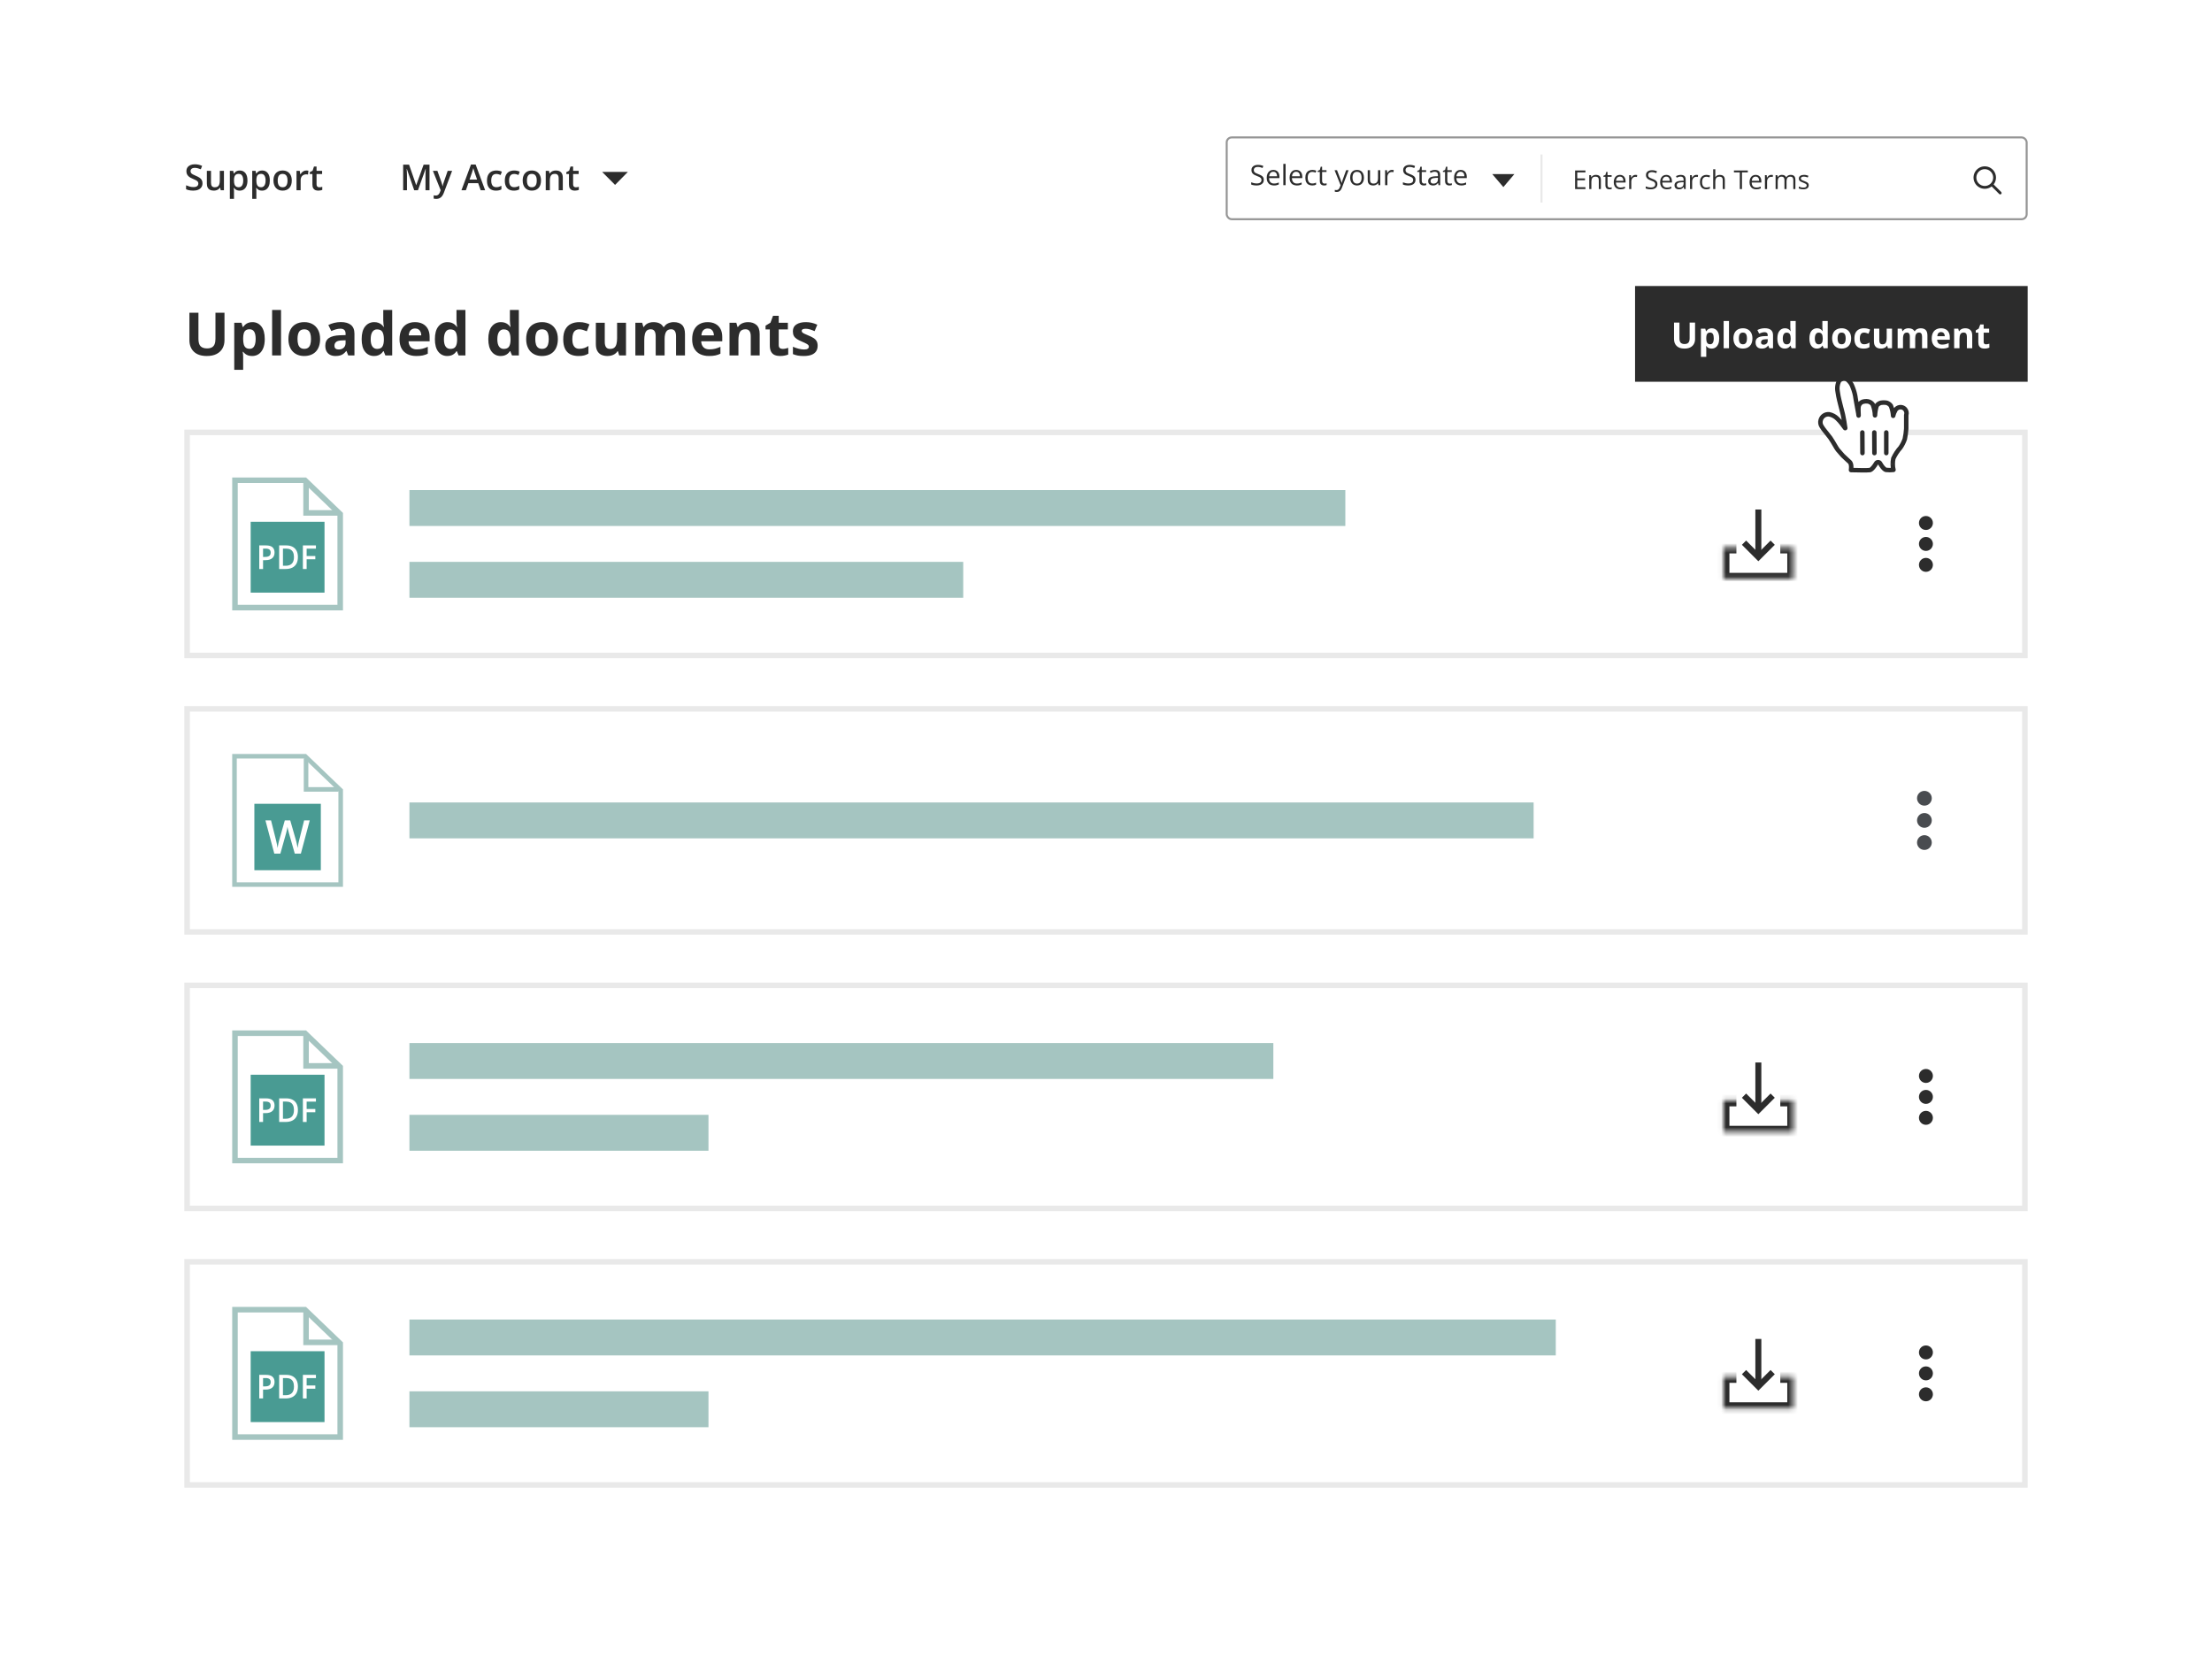 <svg width="462" height="349" viewBox="0 0 462 349" fill="none" xmlns="http://www.w3.org/2000/svg">
<rect opacity="0.4" width="462" height="349" fill="white"/>
<rect width="430" height="317" transform="translate(16 16)" fill="white"/>
<path d="M42.294 38.292C42.294 38.61 42.216 38.883 42.06 39.113C41.906 39.342 41.684 39.518 41.393 39.64C41.105 39.762 40.761 39.823 40.36 39.823C40.165 39.823 39.978 39.812 39.8 39.79C39.622 39.768 39.453 39.737 39.295 39.695C39.138 39.651 38.996 39.599 38.866 39.538V38.71C39.084 38.805 39.326 38.892 39.595 38.97C39.864 39.046 40.137 39.084 40.415 39.084C40.642 39.084 40.83 39.054 40.979 38.996C41.131 38.935 41.243 38.849 41.316 38.739C41.389 38.627 41.426 38.496 41.426 38.347C41.426 38.189 41.383 38.054 41.298 37.945C41.212 37.835 41.083 37.735 40.91 37.644C40.739 37.551 40.524 37.453 40.265 37.348C40.089 37.277 39.921 37.196 39.76 37.106C39.601 37.016 39.459 36.909 39.335 36.787C39.21 36.665 39.112 36.521 39.038 36.355C38.968 36.187 38.932 35.989 38.932 35.762C38.932 35.459 39.004 35.2 39.148 34.986C39.295 34.771 39.5 34.606 39.763 34.491C40.029 34.377 40.34 34.319 40.694 34.319C40.974 34.319 41.238 34.348 41.485 34.407C41.734 34.466 41.978 34.549 42.217 34.656L41.939 35.363C41.719 35.273 41.505 35.2 41.298 35.147C41.093 35.093 40.883 35.066 40.668 35.066C40.482 35.066 40.325 35.094 40.196 35.15C40.066 35.206 39.967 35.286 39.899 35.388C39.833 35.489 39.8 35.608 39.8 35.747C39.8 35.904 39.838 36.035 39.914 36.143C39.992 36.248 40.111 36.344 40.273 36.432C40.436 36.52 40.646 36.618 40.902 36.725C41.198 36.847 41.448 36.975 41.653 37.11C41.861 37.244 42.019 37.405 42.129 37.593C42.239 37.779 42.294 38.012 42.294 38.292ZM46.773 35.696V39.75H46.095L45.978 39.204H45.93C45.845 39.343 45.736 39.459 45.605 39.552C45.473 39.643 45.326 39.71 45.165 39.754C45.004 39.8 44.834 39.823 44.656 39.823C44.351 39.823 44.09 39.772 43.872 39.669C43.657 39.565 43.493 39.403 43.378 39.186C43.263 38.969 43.206 38.688 43.206 38.344V35.696H44.07V38.183C44.07 38.498 44.133 38.733 44.261 38.889C44.39 39.046 44.59 39.124 44.861 39.124C45.122 39.124 45.33 39.07 45.484 38.963C45.638 38.855 45.746 38.697 45.81 38.487C45.876 38.277 45.908 38.019 45.908 37.714V35.696H46.773ZM50.087 35.619C50.568 35.619 50.954 35.795 51.244 36.147C51.537 36.498 51.684 37.02 51.684 37.714C51.684 38.173 51.615 38.56 51.478 38.875C51.344 39.187 51.155 39.424 50.911 39.585C50.669 39.744 50.387 39.823 50.065 39.823C49.86 39.823 49.682 39.796 49.53 39.743C49.379 39.689 49.249 39.619 49.142 39.534C49.035 39.446 48.944 39.351 48.871 39.248H48.82C48.832 39.346 48.843 39.455 48.853 39.574C48.865 39.691 48.871 39.799 48.871 39.897V41.548H48.007V35.696H48.71L48.831 36.256H48.871C48.947 36.142 49.038 36.035 49.146 35.938C49.256 35.84 49.388 35.763 49.541 35.707C49.697 35.648 49.879 35.619 50.087 35.619ZM49.856 36.322C49.619 36.322 49.429 36.37 49.285 36.465C49.143 36.558 49.04 36.698 48.974 36.886C48.91 37.074 48.876 37.31 48.871 37.593V37.714C48.871 38.014 48.902 38.269 48.963 38.479C49.026 38.687 49.13 38.846 49.274 38.955C49.42 39.063 49.618 39.117 49.867 39.117C50.077 39.117 50.251 39.059 50.387 38.944C50.526 38.83 50.63 38.666 50.699 38.454C50.767 38.241 50.801 37.991 50.801 37.703C50.801 37.266 50.723 36.926 50.567 36.685C50.413 36.443 50.176 36.322 49.856 36.322ZM54.76 35.619C55.241 35.619 55.627 35.795 55.917 36.147C56.21 36.498 56.356 37.02 56.356 37.714C56.356 38.173 56.288 38.56 56.151 38.875C56.017 39.187 55.828 39.424 55.584 39.585C55.342 39.744 55.06 39.823 54.738 39.823C54.533 39.823 54.355 39.796 54.203 39.743C54.052 39.689 53.922 39.619 53.815 39.534C53.708 39.446 53.617 39.351 53.544 39.248H53.493C53.505 39.346 53.516 39.455 53.526 39.574C53.538 39.691 53.544 39.799 53.544 39.897V41.548H52.68V35.696H53.383L53.504 36.256H53.544C53.62 36.142 53.711 36.035 53.819 35.938C53.928 35.84 54.06 35.763 54.214 35.707C54.37 35.648 54.552 35.619 54.76 35.619ZM54.529 36.322C54.292 36.322 54.102 36.37 53.958 36.465C53.816 36.558 53.712 36.698 53.647 36.886C53.583 37.074 53.549 37.31 53.544 37.593V37.714C53.544 38.014 53.575 38.269 53.636 38.479C53.699 38.687 53.803 38.846 53.947 38.955C54.093 39.063 54.291 39.117 54.54 39.117C54.75 39.117 54.923 39.059 55.06 38.944C55.199 38.83 55.303 38.666 55.371 38.454C55.44 38.241 55.474 37.991 55.474 37.703C55.474 37.266 55.396 36.926 55.239 36.685C55.086 36.443 54.849 36.322 54.529 36.322ZM60.941 37.714C60.941 38.051 60.898 38.35 60.81 38.611C60.722 38.872 60.593 39.093 60.425 39.274C60.257 39.452 60.054 39.589 59.817 39.684C59.58 39.777 59.313 39.823 59.015 39.823C58.737 39.823 58.482 39.777 58.25 39.684C58.018 39.589 57.816 39.452 57.645 39.274C57.477 39.093 57.346 38.872 57.254 38.611C57.161 38.35 57.114 38.051 57.114 37.714C57.114 37.267 57.191 36.889 57.345 36.579C57.502 36.266 57.724 36.028 58.012 35.864C58.3 35.701 58.643 35.619 59.041 35.619C59.414 35.619 59.744 35.701 60.029 35.864C60.315 36.028 60.539 36.266 60.7 36.579C60.861 36.891 60.941 37.27 60.941 37.714ZM58.001 37.714C58.001 38.009 58.036 38.262 58.107 38.472C58.18 38.682 58.292 38.843 58.444 38.955C58.595 39.065 58.791 39.12 59.03 39.12C59.269 39.12 59.464 39.065 59.616 38.955C59.767 38.843 59.878 38.682 59.949 38.472C60.02 38.262 60.055 38.009 60.055 37.714C60.055 37.419 60.02 37.168 59.949 36.963C59.878 36.756 59.767 36.598 59.616 36.491C59.464 36.381 59.268 36.326 59.026 36.326C58.67 36.326 58.41 36.446 58.246 36.685C58.083 36.924 58.001 37.267 58.001 37.714ZM63.985 35.619C64.053 35.619 64.127 35.623 64.208 35.63C64.289 35.638 64.358 35.647 64.417 35.659L64.336 36.465C64.285 36.45 64.221 36.44 64.146 36.432C64.073 36.425 64.007 36.421 63.948 36.421C63.794 36.421 63.648 36.447 63.508 36.498C63.369 36.547 63.246 36.623 63.139 36.725C63.031 36.825 62.947 36.951 62.886 37.102C62.825 37.254 62.794 37.429 62.794 37.63V39.75H61.93V35.696H62.604L62.721 36.41H62.761C62.842 36.266 62.942 36.134 63.062 36.015C63.181 35.895 63.318 35.8 63.472 35.729C63.628 35.656 63.799 35.619 63.985 35.619ZM66.676 39.127C66.789 39.127 66.9 39.118 67.01 39.098C67.119 39.076 67.219 39.05 67.31 39.021V39.673C67.215 39.715 67.091 39.75 66.94 39.779C66.789 39.809 66.631 39.823 66.468 39.823C66.238 39.823 66.032 39.785 65.849 39.71C65.665 39.632 65.52 39.498 65.413 39.31C65.305 39.123 65.252 38.862 65.252 38.531V36.352H64.699V35.967L65.292 35.663L65.574 34.795H66.116V35.696H67.277V36.352H66.116V38.52C66.116 38.725 66.167 38.877 66.27 38.977C66.372 39.077 66.508 39.127 66.676 39.127Z" fill="#2C2C2C"/>
<path d="M86.514 39.75L84.972 35.279H84.939C84.947 35.379 84.955 35.515 84.965 35.689C84.975 35.862 84.983 36.048 84.99 36.245C84.998 36.443 85.001 36.632 85.001 36.813V39.75H84.203V34.396H85.437L86.92 38.67H86.942L88.477 34.396H89.707V39.75H88.869V36.769C88.869 36.605 88.871 36.428 88.876 36.238C88.883 36.048 88.891 35.867 88.898 35.696C88.908 35.525 88.915 35.388 88.92 35.286H88.891L87.29 39.75H86.514ZM90.418 35.696H91.355L92.186 38.011C92.223 38.115 92.256 38.219 92.285 38.322C92.317 38.422 92.344 38.521 92.366 38.618C92.39 38.716 92.41 38.814 92.425 38.911H92.447C92.471 38.784 92.505 38.643 92.549 38.487C92.596 38.328 92.647 38.169 92.703 38.011L93.501 35.696H94.428L92.688 40.307C92.588 40.57 92.465 40.795 92.318 40.98C92.174 41.169 92.003 41.31 91.806 41.405C91.608 41.503 91.382 41.552 91.128 41.552C91.006 41.552 90.9 41.544 90.81 41.53C90.719 41.518 90.642 41.504 90.579 41.489V40.801C90.63 40.813 90.695 40.824 90.773 40.834C90.851 40.844 90.932 40.849 91.015 40.849C91.168 40.849 91.302 40.818 91.414 40.757C91.526 40.696 91.621 40.609 91.7 40.497C91.778 40.387 91.842 40.261 91.894 40.12L92.036 39.739L90.418 35.696ZM100.397 39.75L99.873 38.263H97.826L97.302 39.75H96.376L98.368 34.374H99.342L101.331 39.75H100.397ZM99.646 37.509L99.137 36.044C99.118 35.98 99.09 35.891 99.053 35.777C99.016 35.659 98.98 35.541 98.943 35.421C98.906 35.299 98.876 35.197 98.852 35.114C98.827 35.214 98.797 35.326 98.76 35.451C98.726 35.573 98.692 35.688 98.657 35.795C98.626 35.902 98.601 35.985 98.584 36.044L98.072 37.509H99.646ZM103.583 39.823C103.2 39.823 102.868 39.749 102.587 39.6C102.306 39.451 102.09 39.223 101.939 38.915C101.787 38.607 101.712 38.217 101.712 37.743C101.712 37.25 101.795 36.847 101.961 36.535C102.127 36.222 102.356 35.992 102.649 35.843C102.945 35.694 103.283 35.619 103.664 35.619C103.905 35.619 104.124 35.644 104.319 35.692C104.517 35.739 104.684 35.796 104.821 35.864L104.564 36.553C104.416 36.492 104.263 36.441 104.107 36.399C103.95 36.358 103.8 36.337 103.656 36.337C103.419 36.337 103.222 36.389 103.063 36.494C102.907 36.599 102.79 36.756 102.711 36.963C102.636 37.171 102.598 37.428 102.598 37.736C102.598 38.034 102.637 38.285 102.715 38.49C102.793 38.693 102.909 38.847 103.063 38.952C103.217 39.054 103.406 39.105 103.631 39.105C103.853 39.105 104.052 39.079 104.228 39.025C104.403 38.971 104.569 38.902 104.726 38.816V39.563C104.572 39.651 104.407 39.716 104.231 39.757C104.055 39.801 103.839 39.823 103.583 39.823ZM107.311 39.823C106.928 39.823 106.596 39.749 106.315 39.6C106.034 39.451 105.818 39.223 105.667 38.915C105.515 38.607 105.44 38.217 105.44 37.743C105.44 37.25 105.523 36.847 105.689 36.535C105.855 36.222 106.084 35.992 106.377 35.843C106.673 35.694 107.011 35.619 107.392 35.619C107.633 35.619 107.852 35.644 108.047 35.692C108.245 35.739 108.412 35.796 108.549 35.864L108.292 36.553C108.144 36.492 107.991 36.441 107.835 36.399C107.678 36.358 107.528 36.337 107.384 36.337C107.147 36.337 106.95 36.389 106.791 36.494C106.635 36.599 106.518 36.756 106.439 36.963C106.364 37.171 106.326 37.428 106.326 37.736C106.326 38.034 106.365 38.285 106.443 38.49C106.521 38.693 106.637 38.847 106.791 38.952C106.945 39.054 107.134 39.105 107.359 39.105C107.581 39.105 107.78 39.079 107.956 39.025C108.131 38.971 108.297 38.902 108.454 38.816V39.563C108.3 39.651 108.135 39.716 107.959 39.757C107.783 39.801 107.567 39.823 107.311 39.823ZM112.995 37.714C112.995 38.051 112.951 38.35 112.863 38.611C112.775 38.872 112.647 39.093 112.478 39.274C112.31 39.452 112.107 39.589 111.87 39.684C111.634 39.777 111.366 39.823 111.068 39.823C110.79 39.823 110.535 39.777 110.303 39.684C110.071 39.589 109.87 39.452 109.699 39.274C109.53 39.093 109.4 38.872 109.307 38.611C109.214 38.35 109.168 38.051 109.168 37.714C109.168 37.267 109.245 36.889 109.398 36.579C109.555 36.266 109.777 36.028 110.065 35.864C110.353 35.701 110.696 35.619 111.094 35.619C111.468 35.619 111.797 35.701 112.083 35.864C112.368 36.028 112.592 36.266 112.753 36.579C112.914 36.891 112.995 37.27 112.995 37.714ZM110.054 37.714C110.054 38.009 110.089 38.262 110.16 38.472C110.233 38.682 110.346 38.843 110.497 38.955C110.648 39.065 110.844 39.12 111.083 39.12C111.322 39.12 111.518 39.065 111.669 38.955C111.82 38.843 111.931 38.682 112.002 38.472C112.073 38.262 112.108 38.009 112.108 37.714C112.108 37.419 112.073 37.168 112.002 36.963C111.931 36.756 111.82 36.598 111.669 36.491C111.518 36.381 111.321 36.326 111.079 36.326C110.723 36.326 110.463 36.446 110.299 36.685C110.136 36.924 110.054 37.267 110.054 37.714ZM116.096 35.619C116.553 35.619 116.908 35.737 117.162 35.974C117.418 36.209 117.547 36.586 117.547 37.106V39.75H116.686V37.267C116.686 36.952 116.621 36.717 116.492 36.56C116.363 36.402 116.162 36.322 115.891 36.322C115.498 36.322 115.225 36.443 115.071 36.685C114.92 36.926 114.844 37.277 114.844 37.736V39.75H113.983V35.696H114.654L114.774 36.245H114.822C114.91 36.104 115.019 35.988 115.148 35.898C115.28 35.805 115.426 35.735 115.587 35.689C115.751 35.642 115.921 35.619 116.096 35.619ZM120.26 39.127C120.373 39.127 120.484 39.118 120.594 39.098C120.703 39.076 120.803 39.05 120.894 39.021V39.673C120.799 39.715 120.675 39.75 120.524 39.779C120.373 39.809 120.215 39.823 120.052 39.823C119.822 39.823 119.616 39.785 119.433 39.71C119.25 39.632 119.104 39.498 118.997 39.31C118.889 39.123 118.836 38.862 118.836 38.531V36.352H118.283V35.967L118.876 35.663L119.158 34.795H119.7V35.696H120.861V36.352H119.7V38.52C119.7 38.725 119.751 38.877 119.854 38.977C119.956 39.077 120.092 39.127 120.26 39.127Z" fill="#2C2C2C"/>
<g clip-path="url(#clip0_5208_5505)">
<path fill-rule="evenodd" clip-rule="evenodd" d="M131.142 35.91L128.464 38.626L125.761 35.91H131.142Z" fill="#2C2C2C"/>
</g>
<rect width="167.5" height="17.5" transform="translate(256 28.5)" fill="white"/>
<rect x="256.209" y="28.71" width="167.081" height="17.081" rx="1.041" stroke="#959595" stroke-width="0.419"/>
<g clip-path="url(#clip1_5208_5505)">
<path d="M263.959 37.575C263.959 37.823 263.897 38.035 263.772 38.211C263.65 38.384 263.479 38.517 263.257 38.609C263.036 38.7 262.775 38.746 262.476 38.746C262.317 38.746 262.168 38.738 262.026 38.723C261.885 38.708 261.755 38.686 261.637 38.657C261.519 38.629 261.415 38.593 261.325 38.551V38.085C261.468 38.144 261.643 38.199 261.849 38.251C262.055 38.3 262.271 38.325 262.496 38.325C262.706 38.325 262.883 38.297 263.028 38.242C263.173 38.185 263.283 38.104 263.357 37.999C263.434 37.892 263.472 37.764 263.472 37.615C263.472 37.472 263.44 37.353 263.377 37.257C263.314 37.16 263.209 37.072 263.063 36.994C262.918 36.914 262.719 36.829 262.467 36.739C262.29 36.676 262.133 36.608 261.998 36.533C261.862 36.457 261.749 36.371 261.657 36.276C261.565 36.18 261.496 36.069 261.448 35.944C261.402 35.818 261.379 35.673 261.379 35.511C261.379 35.288 261.436 35.097 261.548 34.939C261.663 34.779 261.82 34.656 262.021 34.572C262.223 34.486 262.455 34.444 262.716 34.444C262.939 34.444 263.146 34.465 263.334 34.507C263.525 34.548 263.7 34.605 263.858 34.675L263.707 35.093C263.556 35.03 263.396 34.978 263.226 34.936C263.058 34.894 262.884 34.873 262.705 34.873C262.525 34.873 262.374 34.9 262.25 34.953C262.127 35.005 262.034 35.078 261.969 35.173C261.904 35.269 261.872 35.383 261.872 35.514C261.872 35.661 261.902 35.783 261.963 35.881C262.026 35.978 262.126 36.065 262.261 36.141C262.398 36.215 262.58 36.294 262.805 36.376C263.051 36.465 263.26 36.561 263.432 36.662C263.604 36.761 263.734 36.883 263.824 37.028C263.914 37.172 263.959 37.354 263.959 37.575ZM265.951 35.494C266.218 35.494 266.447 35.553 266.638 35.672C266.829 35.79 266.975 35.956 267.076 36.17C267.177 36.382 267.228 36.63 267.228 36.914V37.209H265.061C265.066 37.577 265.158 37.858 265.335 38.05C265.513 38.243 265.763 38.34 266.085 38.34C266.284 38.34 266.459 38.321 266.612 38.285C266.765 38.249 266.923 38.195 267.087 38.125V38.543C266.929 38.613 266.771 38.665 266.615 38.697C266.46 38.73 266.277 38.746 266.065 38.746C265.764 38.746 265.5 38.685 265.275 38.563C265.052 38.439 264.878 38.257 264.754 38.019C264.63 37.78 264.568 37.488 264.568 37.143C264.568 36.805 264.625 36.513 264.737 36.267C264.852 36.019 265.012 35.828 265.218 35.694C265.426 35.561 265.67 35.494 265.951 35.494ZM265.945 35.883C265.691 35.883 265.489 35.966 265.338 36.133C265.188 36.298 265.098 36.53 265.069 36.828H266.729C266.728 36.641 266.698 36.477 266.641 36.336C266.585 36.193 266.5 36.082 266.386 36.004C266.271 35.923 266.125 35.883 265.945 35.883ZM268.513 38.689H268.035V34.235H268.513V38.689ZM270.726 35.494C270.993 35.494 271.222 35.553 271.413 35.672C271.603 35.79 271.749 35.956 271.851 36.17C271.952 36.382 272.002 36.63 272.002 36.914V37.209H269.835C269.841 37.577 269.933 37.858 270.11 38.05C270.288 38.243 270.538 38.34 270.86 38.34C271.059 38.34 271.234 38.321 271.387 38.285C271.54 38.249 271.698 38.195 271.862 38.125V38.543C271.704 38.613 271.546 38.665 271.39 38.697C271.235 38.73 271.052 38.746 270.84 38.746C270.539 38.746 270.275 38.685 270.05 38.563C269.827 38.439 269.653 38.257 269.529 38.019C269.405 37.78 269.343 37.488 269.343 37.143C269.343 36.805 269.399 36.513 269.512 36.267C269.626 36.019 269.787 35.828 269.993 35.694C270.201 35.561 270.445 35.494 270.726 35.494ZM270.72 35.883C270.466 35.883 270.264 35.966 270.113 36.133C269.962 36.298 269.873 36.53 269.844 36.828H271.504C271.502 36.641 271.473 36.477 271.415 36.336C271.36 36.193 271.275 36.082 271.161 36.004C271.046 35.923 270.899 35.883 270.72 35.883ZM274.066 38.746C273.784 38.746 273.535 38.688 273.319 38.571C273.103 38.455 272.935 38.278 272.815 38.039C272.695 37.8 272.635 37.5 272.635 37.137C272.635 36.758 272.698 36.447 272.824 36.207C272.952 35.965 273.127 35.785 273.351 35.669C273.574 35.552 273.828 35.494 274.112 35.494C274.268 35.494 274.419 35.51 274.564 35.543C274.711 35.573 274.831 35.612 274.925 35.66L274.782 36.058C274.686 36.02 274.576 35.986 274.45 35.955C274.326 35.925 274.209 35.909 274.101 35.909C273.883 35.909 273.702 35.956 273.557 36.05C273.414 36.143 273.306 36.28 273.233 36.462C273.163 36.643 273.127 36.866 273.127 37.132C273.127 37.385 273.162 37.602 273.23 37.781C273.301 37.961 273.405 38.098 273.542 38.194C273.682 38.287 273.855 38.334 274.063 38.334C274.229 38.334 274.379 38.317 274.513 38.282C274.646 38.246 274.768 38.204 274.876 38.156V38.58C274.771 38.633 274.654 38.674 274.524 38.703C274.396 38.732 274.244 38.746 274.066 38.746ZM276.634 38.357C276.712 38.357 276.792 38.35 276.874 38.337C276.956 38.323 277.023 38.307 277.075 38.288V38.657C277.019 38.682 276.942 38.703 276.843 38.72C276.746 38.737 276.65 38.746 276.557 38.746C276.391 38.746 276.24 38.717 276.104 38.66C275.969 38.601 275.86 38.502 275.778 38.362C275.698 38.223 275.658 38.03 275.658 37.784V35.923H275.211V35.692L275.661 35.506L275.85 34.824H276.136V35.551H277.055V35.923H276.136V37.77C276.136 37.966 276.181 38.113 276.27 38.211C276.362 38.308 276.483 38.357 276.634 38.357ZM278.738 35.551H279.247L279.94 37.372C279.98 37.479 280.017 37.582 280.052 37.681C280.086 37.778 280.117 37.872 280.143 37.962C280.17 38.051 280.191 38.138 280.206 38.222H280.226C280.253 38.127 280.291 38.002 280.341 37.847C280.391 37.691 280.444 37.531 280.501 37.369L281.157 35.551H281.669L280.304 39.15C280.231 39.342 280.146 39.51 280.049 39.653C279.953 39.797 279.837 39.906 279.7 39.983C279.562 40.061 279.396 40.1 279.202 40.1C279.112 40.1 279.033 40.094 278.964 40.083C278.895 40.073 278.836 40.062 278.787 40.048V39.668C278.829 39.677 278.879 39.686 278.938 39.694C278.999 39.701 279.062 39.705 279.127 39.705C279.245 39.705 279.348 39.682 279.433 39.636C279.521 39.592 279.597 39.527 279.66 39.442C279.723 39.356 279.777 39.254 279.823 39.135L279.995 38.694L278.738 35.551ZM284.875 37.114C284.875 37.372 284.842 37.602 284.775 37.804C284.708 38.007 284.612 38.177 284.486 38.317C284.36 38.456 284.207 38.563 284.028 38.637C283.85 38.71 283.649 38.746 283.424 38.746C283.214 38.746 283.021 38.71 282.846 38.637C282.672 38.563 282.521 38.456 282.393 38.317C282.267 38.177 282.169 38.007 282.098 37.804C282.03 37.602 281.995 37.372 281.995 37.114C281.995 36.771 282.054 36.479 282.17 36.238C282.286 35.996 282.453 35.812 282.668 35.686C282.886 35.558 283.144 35.494 283.444 35.494C283.73 35.494 283.98 35.558 284.194 35.686C284.41 35.814 284.577 35.999 284.695 36.241C284.815 36.482 284.875 36.773 284.875 37.114ZM282.488 37.114C282.488 37.366 282.521 37.585 282.588 37.77C282.655 37.955 282.758 38.098 282.897 38.199C283.036 38.3 283.216 38.351 283.435 38.351C283.653 38.351 283.831 38.3 283.971 38.199C284.112 38.098 284.216 37.955 284.283 37.77C284.349 37.585 284.383 37.366 284.383 37.114C284.383 36.864 284.349 36.649 284.283 36.467C284.216 36.284 284.113 36.143 283.973 36.044C283.834 35.944 283.654 35.895 283.432 35.895C283.106 35.895 282.867 36.003 282.714 36.218C282.563 36.434 282.488 36.733 282.488 37.114ZM288.287 35.551V38.689H287.898L287.829 38.248H287.804C287.739 38.357 287.655 38.448 287.552 38.523C287.449 38.597 287.332 38.653 287.202 38.689C287.075 38.727 286.938 38.746 286.793 38.746C286.545 38.746 286.337 38.706 286.169 38.626C286.001 38.546 285.874 38.422 285.788 38.254C285.704 38.086 285.662 37.87 285.662 37.607V35.551H286.143V37.572C286.143 37.834 286.202 38.029 286.321 38.159C286.439 38.287 286.619 38.351 286.862 38.351C287.095 38.351 287.28 38.307 287.417 38.219C287.556 38.132 287.657 38.003 287.718 37.833C287.779 37.661 287.809 37.451 287.809 37.203V35.551H288.287ZM290.718 35.494C290.781 35.494 290.846 35.498 290.915 35.506C290.984 35.511 291.045 35.52 291.098 35.531L291.038 35.972C290.987 35.959 290.929 35.948 290.866 35.941C290.804 35.933 290.744 35.929 290.689 35.929C290.563 35.929 290.444 35.955 290.331 36.007C290.221 36.056 290.123 36.129 290.039 36.224C289.955 36.318 289.889 36.431 289.842 36.565C289.794 36.696 289.77 36.843 289.77 37.005V38.689H289.292V35.551H289.687L289.739 36.13H289.759C289.824 36.013 289.902 35.907 289.993 35.812C290.085 35.715 290.191 35.637 290.311 35.58C290.433 35.523 290.569 35.494 290.718 35.494ZM295.647 37.575C295.647 37.823 295.585 38.035 295.461 38.211C295.339 38.384 295.167 38.517 294.946 38.609C294.724 38.7 294.464 38.746 294.164 38.746C294.006 38.746 293.856 38.738 293.715 38.723C293.574 38.708 293.444 38.686 293.325 38.657C293.207 38.629 293.103 38.593 293.013 38.551V38.085C293.157 38.144 293.331 38.199 293.537 38.251C293.743 38.3 293.959 38.325 294.184 38.325C294.394 38.325 294.572 38.297 294.717 38.242C294.862 38.185 294.971 38.104 295.046 37.999C295.122 37.892 295.16 37.764 295.16 37.615C295.16 37.472 295.129 37.353 295.066 37.257C295.003 37.16 294.898 37.072 294.751 36.994C294.606 36.914 294.407 36.829 294.156 36.739C293.978 36.676 293.822 36.608 293.686 36.533C293.551 36.457 293.437 36.371 293.345 36.276C293.254 36.18 293.184 36.069 293.136 35.944C293.091 35.818 293.068 35.673 293.068 35.511C293.068 35.288 293.124 35.097 293.237 34.939C293.351 34.779 293.509 34.656 293.709 34.572C293.911 34.486 294.143 34.444 294.405 34.444C294.628 34.444 294.834 34.465 295.023 34.507C295.214 34.548 295.388 34.605 295.547 34.675L295.395 35.093C295.244 35.03 295.084 34.978 294.914 34.936C294.746 34.894 294.573 34.873 294.393 34.873C294.214 34.873 294.062 34.9 293.938 34.953C293.816 35.005 293.722 35.078 293.657 35.173C293.593 35.269 293.56 35.383 293.56 35.514C293.56 35.661 293.591 35.783 293.652 35.881C293.715 35.978 293.814 36.065 293.949 36.141C294.087 36.215 294.268 36.294 294.493 36.376C294.74 36.465 294.948 36.561 295.12 36.662C295.292 36.761 295.423 36.883 295.512 37.028C295.602 37.172 295.647 37.354 295.647 37.575ZM297.445 38.357C297.523 38.357 297.603 38.35 297.685 38.337C297.767 38.323 297.834 38.307 297.885 38.288V38.657C297.83 38.682 297.753 38.703 297.654 38.72C297.556 38.737 297.461 38.746 297.367 38.746C297.201 38.746 297.051 38.717 296.915 38.66C296.78 38.601 296.671 38.502 296.589 38.362C296.509 38.223 296.468 38.03 296.468 37.784V35.923H296.022V35.692L296.471 35.506L296.66 34.824H296.947V35.551H297.865V35.923H296.947V37.77C296.947 37.966 296.991 38.113 297.081 38.211C297.173 38.308 297.294 38.357 297.445 38.357ZM299.695 35.5C300.069 35.5 300.346 35.584 300.528 35.752C300.709 35.92 300.8 36.188 300.8 36.556V38.689H300.453L300.362 38.225H300.339C300.251 38.34 300.159 38.436 300.064 38.514C299.968 38.59 299.858 38.649 299.732 38.689C299.608 38.727 299.455 38.746 299.274 38.746C299.083 38.746 298.913 38.713 298.764 38.646C298.617 38.579 298.501 38.478 298.415 38.342C298.331 38.207 298.289 38.035 298.289 37.827C298.289 37.514 298.413 37.274 298.661 37.106C298.909 36.938 299.287 36.846 299.795 36.831L300.336 36.808V36.616C300.336 36.345 300.278 36.155 300.161 36.047C300.045 35.938 299.881 35.883 299.669 35.883C299.505 35.883 299.348 35.907 299.199 35.955C299.051 36.003 298.909 36.059 298.776 36.124L298.63 35.763C298.771 35.691 298.933 35.629 299.116 35.577C299.3 35.526 299.492 35.5 299.695 35.5ZM300.33 37.143L299.852 37.163C299.461 37.178 299.185 37.242 299.025 37.355C298.864 37.467 298.784 37.627 298.784 37.833C298.784 38.012 298.839 38.145 298.947 38.231C299.056 38.317 299.2 38.359 299.38 38.359C299.658 38.359 299.886 38.282 300.064 38.128C300.241 37.973 300.33 37.741 300.33 37.432V37.143ZM302.792 38.357C302.87 38.357 302.95 38.35 303.032 38.337C303.114 38.323 303.181 38.307 303.233 38.288V38.657C303.177 38.682 303.1 38.703 303.001 38.72C302.904 38.737 302.808 38.746 302.715 38.746C302.549 38.746 302.398 38.717 302.262 38.66C302.127 38.601 302.018 38.502 301.936 38.362C301.856 38.223 301.816 38.03 301.816 37.784V35.923H301.369V35.692L301.819 35.506L302.008 34.824H302.294V35.551H303.213V35.923H302.294V37.77C302.294 37.966 302.339 38.113 302.428 38.211C302.52 38.308 302.641 38.357 302.792 38.357ZM305.076 35.494C305.343 35.494 305.572 35.553 305.763 35.672C305.954 35.79 306.1 35.956 306.201 36.17C306.302 36.382 306.353 36.63 306.353 36.914V37.209H304.186C304.192 37.577 304.283 37.858 304.461 38.05C304.638 38.243 304.888 38.34 305.211 38.34C305.409 38.34 305.585 38.321 305.737 38.285C305.89 38.249 306.048 38.195 306.213 38.125V38.543C306.054 38.613 305.897 38.665 305.74 38.697C305.586 38.73 305.403 38.746 305.191 38.746C304.889 38.746 304.626 38.685 304.401 38.563C304.177 38.439 304.004 38.257 303.88 38.019C303.756 37.78 303.694 37.488 303.694 37.143C303.694 36.805 303.75 36.513 303.862 36.267C303.977 36.019 304.137 35.828 304.343 35.694C304.551 35.561 304.796 35.494 305.076 35.494ZM305.07 35.883C304.817 35.883 304.614 35.966 304.464 36.133C304.313 36.298 304.223 36.53 304.195 36.828H305.855C305.853 36.641 305.823 36.477 305.766 36.336C305.711 36.193 305.626 36.082 305.511 36.004C305.397 35.923 305.25 35.883 305.07 35.883Z" fill="#2C2C2C"/>
</g>
<g clip-path="url(#clip2_5208_5505)">
<path fill-rule="evenodd" clip-rule="evenodd" d="M316.294 36.372L313.994 39.084L311.674 36.372H316.294Z" fill="#2C2C2C"/>
</g>
<g clip-path="url(#clip3_5208_5505)">
<path d="M331.139 39.5H328.975V35.614H331.139V36.013H329.427V37.27H331.041V37.663H329.427V39.101H331.139V39.5ZM333.313 36.533C333.659 36.533 333.92 36.618 334.098 36.789C334.275 36.957 334.363 37.228 334.363 37.602V39.5H333.927V37.631C333.927 37.389 333.872 37.207 333.76 37.086C333.65 36.966 333.481 36.906 333.252 36.906C332.93 36.906 332.703 36.997 332.572 37.179C332.441 37.362 332.375 37.627 332.375 37.974V39.5H331.934V36.587H332.29L332.357 37.007H332.38C332.442 36.904 332.521 36.818 332.617 36.749C332.713 36.678 332.82 36.625 332.939 36.589C333.057 36.552 333.182 36.533 333.313 36.533ZM336.213 39.191C336.286 39.191 336.36 39.185 336.437 39.173C336.513 39.16 336.575 39.145 336.623 39.128V39.471C336.571 39.494 336.5 39.513 336.407 39.529C336.317 39.545 336.228 39.553 336.142 39.553C335.987 39.553 335.847 39.526 335.722 39.473C335.596 39.418 335.495 39.326 335.419 39.197C335.344 39.068 335.307 38.889 335.307 38.66V36.932H334.892V36.717L335.31 36.544L335.485 35.911H335.751V36.587H336.604V36.932H335.751V38.647C335.751 38.829 335.793 38.966 335.876 39.056C335.961 39.146 336.073 39.191 336.213 39.191ZM338.335 36.533C338.583 36.533 338.795 36.588 338.973 36.698C339.15 36.808 339.285 36.962 339.379 37.161C339.473 37.358 339.52 37.588 339.52 37.852V38.126H337.508C337.513 38.468 337.598 38.728 337.763 38.907C337.928 39.086 338.16 39.176 338.459 39.176C338.644 39.176 338.807 39.159 338.949 39.125C339.09 39.091 339.237 39.042 339.39 38.976V39.364C339.243 39.43 339.097 39.478 338.951 39.508C338.808 39.538 338.638 39.553 338.441 39.553C338.161 39.553 337.916 39.496 337.707 39.383C337.5 39.268 337.339 39.099 337.223 38.878C337.108 38.656 337.051 38.385 337.051 38.065C337.051 37.751 337.103 37.48 337.208 37.251C337.314 37.021 337.463 36.844 337.654 36.719C337.847 36.596 338.074 36.533 338.335 36.533ZM338.329 36.895C338.094 36.895 337.906 36.972 337.766 37.126C337.626 37.28 337.542 37.496 337.516 37.772H339.058C339.056 37.599 339.028 37.446 338.975 37.315C338.924 37.182 338.845 37.079 338.739 37.007C338.632 36.932 338.496 36.895 338.329 36.895ZM341.593 36.533C341.652 36.533 341.713 36.537 341.777 36.544C341.841 36.549 341.897 36.557 341.947 36.568L341.891 36.977C341.843 36.965 341.79 36.955 341.732 36.948C341.673 36.941 341.618 36.938 341.567 36.938C341.45 36.938 341.339 36.961 341.235 37.009C341.132 37.055 341.041 37.123 340.963 37.211C340.885 37.298 340.824 37.404 340.78 37.528C340.736 37.65 340.714 37.786 340.714 37.937V39.5H340.27V36.587H340.636L340.684 37.124H340.703C340.763 37.016 340.836 36.917 340.921 36.828C341.006 36.738 341.104 36.666 341.216 36.613C341.329 36.56 341.455 36.533 341.593 36.533ZM346.171 38.466C346.171 38.696 346.113 38.893 345.998 39.056C345.884 39.217 345.725 39.34 345.519 39.425C345.314 39.511 345.072 39.553 344.794 39.553C344.647 39.553 344.508 39.546 344.376 39.532C344.245 39.518 344.125 39.497 344.015 39.471C343.905 39.444 343.808 39.411 343.725 39.372V38.939C343.858 38.994 344.02 39.045 344.212 39.093C344.403 39.139 344.603 39.162 344.812 39.162C345.007 39.162 345.172 39.137 345.307 39.085C345.441 39.032 345.543 38.957 345.612 38.859C345.683 38.76 345.719 38.641 345.719 38.503C345.719 38.37 345.689 38.259 345.631 38.171C345.573 38.081 345.475 37.999 345.339 37.926C345.204 37.852 345.02 37.773 344.786 37.69C344.621 37.631 344.476 37.568 344.35 37.498C344.224 37.428 344.119 37.348 344.033 37.259C343.948 37.17 343.884 37.068 343.839 36.951C343.797 36.834 343.776 36.7 343.776 36.549C343.776 36.342 343.828 36.165 343.932 36.018C344.039 35.869 344.185 35.755 344.371 35.678C344.559 35.598 344.774 35.558 345.017 35.558C345.224 35.558 345.416 35.577 345.591 35.616C345.768 35.655 345.93 35.708 346.078 35.773L345.937 36.161C345.797 36.103 345.648 36.054 345.49 36.015C345.334 35.976 345.173 35.957 345.006 35.957C344.84 35.957 344.699 35.981 344.584 36.031C344.47 36.079 344.383 36.147 344.323 36.236C344.263 36.324 344.233 36.43 344.233 36.552C344.233 36.688 344.261 36.802 344.318 36.892C344.376 36.983 344.469 37.063 344.594 37.134C344.722 37.203 344.89 37.276 345.099 37.352C345.328 37.435 345.522 37.524 345.682 37.618C345.841 37.71 345.962 37.824 346.046 37.958C346.129 38.091 346.171 38.26 346.171 38.466ZM348.021 36.533C348.269 36.533 348.481 36.588 348.659 36.698C348.836 36.808 348.971 36.962 349.065 37.161C349.159 37.358 349.206 37.588 349.206 37.852V38.126H347.194C347.199 38.468 347.284 38.728 347.449 38.907C347.614 39.086 347.846 39.176 348.146 39.176C348.33 39.176 348.493 39.159 348.635 39.125C348.776 39.091 348.923 39.042 349.076 38.976V39.364C348.929 39.43 348.783 39.478 348.637 39.508C348.494 39.538 348.324 39.553 348.127 39.553C347.847 39.553 347.602 39.496 347.393 39.383C347.186 39.268 347.025 39.099 346.91 38.878C346.794 38.656 346.737 38.385 346.737 38.065C346.737 37.751 346.789 37.48 346.894 37.251C347 37.021 347.149 36.844 347.34 36.719C347.533 36.596 347.76 36.533 348.021 36.533ZM348.015 36.895C347.78 36.895 347.592 36.972 347.452 37.126C347.312 37.28 347.229 37.496 347.202 37.772H348.744C348.742 37.599 348.714 37.446 348.661 37.315C348.61 37.182 348.531 37.079 348.425 37.007C348.318 36.932 348.182 36.895 348.015 36.895ZM351.046 36.539C351.393 36.539 351.651 36.617 351.819 36.773C351.987 36.929 352.072 37.178 352.072 37.52V39.5H351.75L351.665 39.069H351.644C351.562 39.176 351.477 39.265 351.388 39.338C351.3 39.409 351.197 39.463 351.08 39.5C350.965 39.535 350.823 39.553 350.655 39.553C350.478 39.553 350.32 39.522 350.182 39.46C350.045 39.398 349.937 39.304 349.857 39.178C349.779 39.052 349.74 38.893 349.74 38.7C349.74 38.409 349.856 38.186 350.086 38.03C350.316 37.874 350.667 37.789 351.139 37.775L351.641 37.754V37.575C351.641 37.324 351.587 37.148 351.479 37.047C351.371 36.946 351.218 36.895 351.022 36.895C350.869 36.895 350.724 36.917 350.586 36.961C350.447 37.006 350.316 37.058 350.192 37.118L350.057 36.783C350.188 36.716 350.338 36.658 350.509 36.611C350.679 36.563 350.858 36.539 351.046 36.539ZM351.636 38.065L351.192 38.083C350.828 38.097 350.572 38.157 350.424 38.261C350.275 38.366 350.2 38.514 350.2 38.705C350.2 38.872 350.251 38.995 350.352 39.075C350.453 39.154 350.587 39.194 350.753 39.194C351.012 39.194 351.224 39.122 351.388 38.979C351.553 38.835 351.636 38.62 351.636 38.333V38.065ZM354.304 36.533C354.363 36.533 354.424 36.537 354.488 36.544C354.552 36.549 354.608 36.557 354.658 36.568L354.602 36.977C354.554 36.965 354.501 36.955 354.443 36.948C354.384 36.941 354.329 36.938 354.278 36.938C354.161 36.938 354.05 36.961 353.945 37.009C353.843 37.055 353.752 37.123 353.674 37.211C353.596 37.298 353.535 37.404 353.491 37.528C353.447 37.65 353.424 37.786 353.424 37.937V39.5H352.981V36.587H353.347L353.395 37.124H353.414C353.474 37.016 353.547 36.917 353.632 36.828C353.717 36.738 353.815 36.666 353.927 36.613C354.04 36.56 354.166 36.533 354.304 36.533ZM356.375 39.553C356.113 39.553 355.881 39.499 355.681 39.391C355.481 39.283 355.325 39.118 355.213 38.897C355.102 38.675 355.046 38.396 355.046 38.059C355.046 37.707 355.104 37.419 355.221 37.195C355.34 36.97 355.503 36.804 355.71 36.696C355.918 36.587 356.153 36.533 356.417 36.533C356.563 36.533 356.703 36.548 356.837 36.579C356.974 36.607 357.086 36.643 357.172 36.688L357.039 37.057C356.951 37.022 356.848 36.99 356.731 36.961C356.616 36.933 356.508 36.919 356.407 36.919C356.205 36.919 356.037 36.962 355.902 37.049C355.769 37.136 355.669 37.264 355.601 37.432C355.536 37.6 355.503 37.808 355.503 38.054C355.503 38.29 355.535 38.491 355.599 38.657C355.664 38.824 355.761 38.951 355.889 39.04C356.018 39.127 356.179 39.17 356.372 39.17C356.526 39.17 356.666 39.154 356.79 39.122C356.914 39.089 357.026 39.05 357.127 39.005V39.399C357.03 39.449 356.921 39.487 356.8 39.513C356.682 39.54 356.54 39.553 356.375 39.553ZM358.26 35.364V36.6C358.26 36.671 358.258 36.743 358.254 36.815C358.251 36.886 358.244 36.952 358.236 37.012H358.265C358.325 36.909 358.401 36.823 358.493 36.754C358.587 36.683 358.694 36.63 358.812 36.595C358.931 36.557 359.057 36.539 359.19 36.539C359.424 36.539 359.619 36.576 359.775 36.65C359.932 36.725 360.05 36.84 360.128 36.996C360.208 37.152 360.248 37.354 360.248 37.602V39.5H359.812V37.631C359.812 37.389 359.756 37.207 359.644 37.086C359.535 36.966 359.365 36.906 359.137 36.906C358.921 36.906 358.748 36.947 358.618 37.031C358.491 37.112 358.399 37.233 358.342 37.392C358.287 37.551 358.26 37.746 358.26 37.977V39.5H357.818V35.364H358.26ZM363.831 39.5H363.376V36.013H362.154V35.614H365.048V36.013H363.831V39.5ZM366.691 36.533C366.939 36.533 367.152 36.588 367.329 36.698C367.506 36.808 367.642 36.962 367.736 37.161C367.83 37.358 367.876 37.588 367.876 37.852V38.126H365.864C365.87 38.468 365.955 38.728 366.119 38.907C366.284 39.086 366.516 39.176 366.816 39.176C367 39.176 367.163 39.159 367.305 39.125C367.447 39.091 367.594 39.042 367.746 38.976V39.364C367.599 39.43 367.453 39.478 367.308 39.508C367.164 39.538 366.994 39.553 366.797 39.553C366.517 39.553 366.273 39.496 366.064 39.383C365.856 39.268 365.695 39.099 365.58 38.878C365.465 38.656 365.407 38.385 365.407 38.065C365.407 37.751 365.459 37.48 365.564 37.251C365.67 37.021 365.819 36.844 366.011 36.719C366.204 36.596 366.43 36.533 366.691 36.533ZM366.686 36.895C366.45 36.895 366.262 36.972 366.122 37.126C365.982 37.28 365.899 37.496 365.872 37.772H367.414C367.412 37.599 367.385 37.446 367.332 37.315C367.28 37.182 367.201 37.079 367.095 37.007C366.989 36.932 366.852 36.895 366.686 36.895ZM369.95 36.533C370.008 36.533 370.069 36.537 370.133 36.544C370.197 36.549 370.254 36.557 370.303 36.568L370.247 36.977C370.2 36.965 370.146 36.955 370.088 36.948C370.03 36.941 369.975 36.938 369.923 36.938C369.806 36.938 369.695 36.961 369.591 37.009C369.488 37.055 369.398 37.123 369.32 37.211C369.242 37.298 369.181 37.404 369.136 37.528C369.092 37.65 369.07 37.786 369.07 37.937V39.5H368.626V36.587H368.993L369.041 37.124H369.059C369.12 37.016 369.192 36.917 369.277 36.828C369.362 36.738 369.461 36.666 369.572 36.613C369.686 36.56 369.812 36.533 369.95 36.533ZM374.017 36.533C374.337 36.533 374.579 36.618 374.742 36.786C374.905 36.953 374.987 37.221 374.987 37.591V39.5H374.551V37.613C374.551 37.377 374.5 37.201 374.397 37.084C374.296 36.965 374.145 36.906 373.945 36.906C373.663 36.906 373.458 36.987 373.331 37.15C373.203 37.313 373.139 37.553 373.139 37.87V39.5H372.701V37.613C372.701 37.455 372.678 37.324 372.632 37.219C372.587 37.115 372.52 37.037 372.43 36.985C372.341 36.932 372.229 36.906 372.092 36.906C371.899 36.906 371.744 36.946 371.627 37.025C371.51 37.105 371.425 37.224 371.372 37.381C371.32 37.537 371.295 37.73 371.295 37.958V39.5H370.854V36.587H371.21L371.276 36.999H371.3C371.359 36.898 371.432 36.813 371.521 36.743C371.609 36.674 371.709 36.622 371.818 36.587C371.928 36.551 372.045 36.533 372.169 36.533C372.391 36.533 372.576 36.575 372.725 36.658C372.875 36.74 372.984 36.865 373.052 37.033H373.076C373.171 36.865 373.303 36.74 373.469 36.658C373.636 36.575 373.818 36.533 374.017 36.533ZM377.778 38.703C377.778 38.889 377.731 39.045 377.637 39.173C377.545 39.299 377.412 39.394 377.238 39.457C377.066 39.521 376.861 39.553 376.622 39.553C376.418 39.553 376.241 39.537 376.093 39.505C375.944 39.473 375.814 39.428 375.702 39.37V38.963C375.821 39.021 375.962 39.075 376.127 39.122C376.292 39.17 376.46 39.194 376.632 39.194C376.884 39.194 377.066 39.153 377.18 39.072C377.293 38.99 377.35 38.88 377.35 38.74C377.35 38.66 377.327 38.59 377.281 38.53C377.236 38.468 377.161 38.408 377.055 38.352C376.949 38.293 376.801 38.229 376.614 38.16C376.428 38.089 376.266 38.019 376.13 37.95C375.995 37.879 375.891 37.793 375.816 37.692C375.744 37.591 375.707 37.46 375.707 37.299C375.707 37.053 375.806 36.864 376.005 36.733C376.205 36.6 376.467 36.533 376.792 36.533C376.967 36.533 377.131 36.551 377.283 36.587C377.438 36.62 377.581 36.666 377.714 36.725L377.565 37.078C377.445 37.027 377.316 36.984 377.18 36.948C377.043 36.913 376.904 36.895 376.762 36.895C376.559 36.895 376.402 36.929 376.292 36.996C376.184 37.063 376.13 37.156 376.13 37.272C376.13 37.363 376.155 37.437 376.204 37.496C376.256 37.554 376.337 37.609 376.449 37.66C376.56 37.712 376.708 37.772 376.89 37.841C377.073 37.909 377.23 37.979 377.363 38.051C377.496 38.122 377.598 38.209 377.669 38.312C377.742 38.413 377.778 38.543 377.778 38.703Z" fill="#2C2C2C"/>
</g>
<rect x="321.744" y="32.269" width="0.419" height="10.05" fill="#E9E9E9"/>
<g clip-path="url(#clip4_5208_5505)">
<path fill-rule="evenodd" clip-rule="evenodd" d="M414.539 34.75C414.978 34.75 415.408 34.873 415.78 35.105C416.153 35.337 416.452 35.669 416.645 36.063C416.838 36.458 416.917 36.898 416.872 37.334C416.827 37.771 416.661 38.186 416.392 38.533L417.971 40.112C418.026 40.167 418.057 40.241 418.057 40.319C418.057 40.397 418.026 40.471 417.971 40.526C417.916 40.581 417.841 40.612 417.764 40.612C417.686 40.612 417.611 40.581 417.556 40.526L415.977 38.947C415.682 39.176 415.337 39.331 414.97 39.4C414.604 39.468 414.226 39.448 413.868 39.342C413.51 39.235 413.184 39.044 412.915 38.785C412.645 38.527 412.442 38.208 412.321 37.855C412.2 37.502 412.165 37.125 412.219 36.756C412.273 36.386 412.414 36.035 412.631 35.732C412.848 35.428 413.135 35.18 413.466 35.01C413.798 34.839 414.166 34.75 414.539 34.75ZM414.539 35.336C414.073 35.336 413.625 35.521 413.296 35.851C412.966 36.181 412.78 36.628 412.78 37.095C412.78 37.561 412.966 38.009 413.296 38.338C413.625 38.668 414.073 38.853 414.539 38.853C415.006 38.853 415.453 38.668 415.783 38.338C416.113 38.009 416.298 37.561 416.298 37.095C416.298 36.628 416.113 36.181 415.783 35.851C415.453 35.521 415.006 35.336 414.539 35.336Z" fill="#2C2C2C"/>
</g>
<rect width="385" height="221.039" transform="translate(38.5 89.75)" fill="white"/>
<rect x="39.078" y="90.328" width="383.843" height="46.603" stroke="#E9E9E9" stroke-width="1.157"/>
<path d="M63.69 100.328L71.055 107.398V126.932H49.078V100.328H63.69Z" fill="white" stroke="#A5C5C1" stroke-width="1.157"/>
<path d="M63.923 100.675V107.152H70.67" stroke="#A5C5C1" stroke-width="1.157"/>
<rect width="15.422" height="14.805" transform="translate(52.356 109.002)" fill="#499B93"/>
<path d="M55.552 113.939C56.174 113.939 56.628 114.07 56.914 114.33C57.2 114.591 57.343 114.957 57.343 115.427C57.343 115.64 57.31 115.844 57.244 116.037C57.18 116.228 57.075 116.398 56.927 116.546C56.78 116.693 56.585 116.808 56.343 116.894C56.104 116.979 55.808 117.022 55.456 117.022H54.942V118.87H54.15V113.939H55.552ZM55.499 114.61H54.942V116.347H55.374C55.622 116.347 55.833 116.318 56.007 116.26C56.181 116.199 56.313 116.103 56.403 115.973C56.493 115.843 56.538 115.671 56.538 115.457C56.538 115.171 56.453 114.959 56.284 114.82C56.117 114.68 55.855 114.61 55.499 114.61Z" fill="white"/>
<path d="M62.221 116.357C62.221 116.913 62.12 117.377 61.918 117.75C61.715 118.121 61.422 118.401 61.037 118.59C60.652 118.777 60.188 118.87 59.645 118.87H58.306V113.939H59.79C60.289 113.939 60.72 114.031 61.083 114.216C61.446 114.398 61.726 114.669 61.924 115.029C62.122 115.386 62.221 115.829 62.221 116.357ZM61.397 116.381C61.397 115.976 61.334 115.644 61.209 115.383C61.086 115.122 60.903 114.929 60.661 114.803C60.421 114.674 60.126 114.61 59.774 114.61H59.098V118.192H59.658C60.241 118.192 60.676 118.041 60.965 117.737C61.253 117.433 61.397 116.981 61.397 116.381Z" fill="white"/>
<path d="M64.045 118.87H63.26V113.939H65.985V114.621H64.045V116.159H65.859V116.836H64.045V118.87Z" fill="white"/>
<rect x="85.513" y="102.38" width="195.475" height="7.5" fill="#A5C5C1"/>
<rect x="85.513" y="117.38" width="115.666" height="7.5" fill="#A5C5C1"/>
<rect width="22.5" height="22.5" transform="translate(356 102.38)" fill="white"/>
<path d="M367.25 115.453L367.25 107.068" stroke="#2C2C2C" stroke-width="1.25" stroke-linecap="square"/>
<path d="M364.698 113.813L367.25 116.365L369.802 113.813" stroke="#2C2C2C" stroke-width="1.25" stroke-linecap="square"/>
<mask id="path-19-inside-1_5208_5505" fill="white">
<path d="M373.083 114.359L374.542 114.359L374.542 120.922L359.958 120.922L359.958 114.359L361.417 114.359"/>
</mask>
<path d="M373.083 113.109L371.833 113.109L371.833 115.609L373.083 115.609L373.083 113.109ZM374.542 114.359L375.792 114.359L375.792 113.109L374.542 113.109L374.542 114.359ZM374.542 120.922L374.542 122.172L375.792 122.172L375.792 120.922L374.542 120.922ZM359.958 120.922L358.708 120.922L358.708 122.172L359.958 122.172L359.958 120.922ZM359.958 114.359L359.958 113.109L358.708 113.109L358.708 114.359L359.958 114.359ZM361.417 115.609L362.667 115.609L362.667 113.109L361.417 113.109L361.417 115.609ZM373.083 114.359L373.083 115.609L374.542 115.609L374.542 114.359L374.542 113.109L373.083 113.109L373.083 114.359ZM374.542 114.359L373.292 114.359L373.292 120.922L374.542 120.922L375.792 120.922L375.792 114.359L374.542 114.359ZM374.542 120.922L374.542 119.672L359.958 119.672L359.958 120.922L359.958 122.172L374.542 122.172L374.542 120.922ZM359.958 120.922L361.208 120.922L361.208 114.359L359.958 114.359L358.708 114.359L358.708 120.922L359.958 120.922ZM359.958 114.359L359.958 115.609L361.417 115.609L361.417 114.359L361.417 113.109L359.958 113.109L359.958 114.359Z" fill="#2C2C2C" mask="url(#path-19-inside-1_5208_5505)"/>
<path d="M402.25 116.547C403.055 116.547 403.708 117.199 403.708 118.005C403.708 118.81 403.056 119.464 402.25 119.464C401.445 119.464 400.792 118.81 400.792 118.005C400.792 117.199 401.445 116.547 402.25 116.547ZM402.25 112.172C403.055 112.172 403.708 112.824 403.708 113.63C403.708 114.435 403.056 115.089 402.25 115.089C401.445 115.089 400.792 114.435 400.792 113.63C400.792 112.824 401.445 112.172 402.25 112.172ZM402.25 107.797C403.055 107.797 403.708 108.449 403.708 109.255C403.708 110.06 403.056 110.714 402.25 110.714C401.445 110.714 400.792 110.06 400.792 109.255C400.792 108.449 401.445 107.797 402.25 107.797Z" fill="#2C2C2C"/>
<rect x="39.078" y="148.088" width="383.843" height="46.603" stroke="#E9E9E9" stroke-width="1.157"/>
<path d="M63.73 157.987L71.155 165.115V184.792H48.977V157.987H63.73Z" fill="white" stroke="#A5C5C1" stroke-width="0.955"/>
<path d="M63.923 158.435V164.912H70.67" stroke="#A5C5C1" stroke-width="0.955"/>
<rect width="13.88" height="13.88" transform="translate(53.127 167.919)" fill="#499B93"/>
<path d="M64.693 171.389L62.839 178.329H61.567L60.382 174.171C60.353 174.07 60.321 173.95 60.285 173.81C60.249 173.671 60.214 173.529 60.178 173.383C60.146 173.238 60.117 173.105 60.091 172.984C60.068 172.861 60.052 172.766 60.042 172.7C60.036 172.766 60.021 172.859 59.999 172.98C59.976 173.1 59.948 173.233 59.916 173.378C59.887 173.521 59.855 173.663 59.819 173.806C59.783 173.945 59.751 174.068 59.722 174.176L58.557 178.329H57.29L55.44 171.389H56.61L57.634 175.457C57.667 175.587 57.699 175.728 57.731 175.88C57.767 176.029 57.799 176.179 57.828 176.331C57.861 176.483 57.89 176.632 57.916 176.777C57.942 176.92 57.963 177.049 57.979 177.166C57.995 177.046 58.016 176.913 58.042 176.768C58.068 176.619 58.096 176.469 58.125 176.317C58.157 176.162 58.189 176.013 58.222 175.87C58.257 175.728 58.293 175.6 58.328 175.486L59.484 171.389H60.62L61.8 175.5C61.835 175.617 61.869 175.749 61.902 175.894C61.937 176.04 61.971 176.188 62.004 176.34C62.036 176.492 62.065 176.639 62.091 176.782C62.117 176.924 62.138 177.052 62.154 177.166C62.177 177.011 62.206 176.834 62.242 176.635C62.277 176.435 62.318 176.233 62.363 176.027C62.408 175.821 62.453 175.632 62.499 175.457L63.518 171.389H64.693Z" fill="white"/>
<rect x="85.513" y="167.64" width="234.801" height="7.5" fill="#A5C5C1"/>
<rect width="23.133" height="23.133" transform="translate(390.367 159.823)" fill="white"/>
<path d="M401.933 174.474C402.785 174.474 403.475 175.164 403.475 176.016C403.475 176.868 402.785 177.558 401.933 177.558C401.082 177.558 400.391 176.868 400.391 176.016C400.392 175.164 401.082 174.474 401.933 174.474ZM401.933 169.847C402.785 169.847 403.475 170.538 403.475 171.39C403.475 172.241 402.785 172.932 401.933 172.932C401.082 172.932 400.392 172.241 400.391 171.39C400.391 170.538 401.082 169.847 401.933 169.847ZM401.933 165.221C402.785 165.221 403.475 165.911 403.475 166.763C403.475 167.615 402.785 168.305 401.933 168.305C401.082 168.305 400.391 167.615 400.391 166.763C400.391 165.911 401.082 165.221 401.933 165.221Z" fill="#494C50"/>
<rect x="39.078" y="205.848" width="383.843" height="46.603" stroke="#E9E9E9" stroke-width="1.157"/>
<path d="M63.69 215.848L71.055 222.918V242.451H49.078V215.848H63.69Z" fill="white" stroke="#A5C5C1" stroke-width="1.157"/>
<path d="M63.923 216.194V222.672H70.67" stroke="#A5C5C1" stroke-width="1.157"/>
<rect width="15.422" height="14.805" transform="translate(52.356 224.521)" fill="#499B93"/>
<path d="M55.552 229.458C56.174 229.458 56.628 229.589 56.914 229.85C57.2 230.111 57.343 230.476 57.343 230.946C57.343 231.16 57.31 231.363 57.244 231.556C57.18 231.747 57.075 231.917 56.927 232.066C56.78 232.212 56.585 232.328 56.343 232.413C56.104 232.499 55.808 232.541 55.456 232.541H54.942V234.39H54.15V229.458H55.552ZM55.499 230.13H54.942V231.867H55.374C55.622 231.867 55.833 231.837 56.007 231.779C56.181 231.718 56.313 231.623 56.403 231.492C56.493 231.362 56.538 231.19 56.538 230.976C56.538 230.691 56.453 230.478 56.284 230.339C56.117 230.199 55.855 230.13 55.499 230.13Z" fill="white"/>
<path d="M62.221 231.877C62.221 232.432 62.12 232.896 61.918 233.27C61.715 233.641 61.422 233.921 61.037 234.11C60.652 234.296 60.188 234.39 59.645 234.39H58.306V229.458H59.79C60.289 229.458 60.72 229.551 61.083 229.735C61.446 229.917 61.726 230.188 61.924 230.548C62.122 230.905 62.221 231.348 62.221 231.877ZM61.397 231.9C61.397 231.496 61.334 231.163 61.209 230.902C61.086 230.641 60.903 230.448 60.661 230.322C60.421 230.194 60.126 230.13 59.774 230.13H59.098V233.712H59.658C60.241 233.712 60.676 233.56 60.965 233.256C61.253 232.953 61.397 232.501 61.397 231.9Z" fill="white"/>
<path d="M64.045 234.39H63.26V229.458H65.985V230.14H64.045V231.678H65.859V232.356H64.045V234.39Z" fill="white"/>
<rect x="85.513" y="217.899" width="180.438" height="7.5" fill="#A5C5C1"/>
<rect x="85.513" y="232.899" width="62.459" height="7.5" fill="#A5C5C1"/>
<rect width="22.5" height="22.5" transform="translate(356 217.899)" fill="white"/>
<path d="M367.25 230.972L367.25 222.587" stroke="#2C2C2C" stroke-width="1.25" stroke-linecap="square"/>
<path d="M364.698 229.332L367.25 231.884L369.802 229.332" stroke="#2C2C2C" stroke-width="1.25" stroke-linecap="square"/>
<mask id="path-37-inside-2_5208_5505" fill="white">
<path d="M373.083 229.878L374.542 229.878L374.542 236.441L359.958 236.441L359.958 229.878L361.417 229.878"/>
</mask>
<path d="M373.083 228.628L371.833 228.628L371.833 231.128L373.083 231.128L373.083 228.628ZM374.542 229.878L375.792 229.878L375.792 228.628L374.542 228.628L374.542 229.878ZM374.542 236.441L374.542 237.691L375.792 237.691L375.792 236.441L374.542 236.441ZM359.958 236.441L358.708 236.441L358.708 237.691L359.958 237.691L359.958 236.441ZM359.958 229.878L359.958 228.628L358.708 228.628L358.708 229.878L359.958 229.878ZM361.417 231.128L362.667 231.128L362.667 228.628L361.417 228.628L361.417 231.128ZM373.083 229.878L373.083 231.128L374.542 231.128L374.542 229.878L374.542 228.628L373.083 228.628L373.083 229.878ZM374.542 229.878L373.292 229.878L373.292 236.441L374.542 236.441L375.792 236.441L375.792 229.878L374.542 229.878ZM374.542 236.441L374.542 235.191L359.958 235.191L359.958 236.441L359.958 237.691L374.542 237.691L374.542 236.441ZM359.958 236.441L361.208 236.441L361.208 229.878L359.958 229.878L358.708 229.878L358.708 236.441L359.958 236.441ZM359.958 229.878L359.958 231.128L361.417 231.128L361.417 229.878L361.417 228.628L359.958 228.628L359.958 229.878Z" fill="#2C2C2C" mask="url(#path-37-inside-2_5208_5505)"/>
<rect width="22.5" height="22.5" transform="translate(391 217.899)" fill="white"/>
<path d="M402.25 232.066C403.055 232.066 403.708 232.719 403.708 233.524C403.708 234.33 403.056 234.983 402.25 234.983C401.445 234.983 400.792 234.33 400.792 233.524C400.792 232.719 401.445 232.066 402.25 232.066ZM402.25 227.691C403.055 227.691 403.708 228.344 403.708 229.149C403.708 229.955 403.056 230.608 402.25 230.608C401.445 230.608 400.792 229.955 400.792 229.149C400.792 228.344 401.445 227.691 402.25 227.691ZM402.25 223.316C403.055 223.316 403.708 223.969 403.708 224.774C403.708 225.58 403.056 226.233 402.25 226.233C401.445 226.233 400.792 225.58 400.792 224.774C400.792 223.969 401.445 223.316 402.25 223.316Z" fill="#2C2C2C"/>
<rect x="39.078" y="263.607" width="383.843" height="46.603" stroke="#E9E9E9" stroke-width="1.157"/>
<path d="M63.69 273.607L71.055 280.677V300.211H49.078V273.607H63.69Z" fill="white" stroke="#A5C5C1" stroke-width="1.157"/>
<path d="M63.923 273.954V280.431H70.67" stroke="#A5C5C1" stroke-width="1.157"/>
<rect width="15.422" height="14.805" transform="translate(52.356 282.281)" fill="#499B93"/>
<path d="M55.552 287.218C56.174 287.218 56.628 287.349 56.914 287.61C57.2 287.87 57.343 288.236 57.343 288.706C57.343 288.919 57.31 289.123 57.244 289.316C57.18 289.507 57.075 289.677 56.927 289.825C56.78 289.972 56.585 290.087 56.343 290.173C56.104 290.258 55.808 290.301 55.456 290.301H54.942V292.149H54.15V287.218H55.552ZM55.499 287.889H54.942V289.626H55.374C55.622 289.626 55.833 289.597 56.007 289.539C56.181 289.478 56.313 289.382 56.403 289.252C56.493 289.122 56.538 288.95 56.538 288.736C56.538 288.45 56.453 288.238 56.284 288.099C56.117 287.959 55.855 287.889 55.499 287.889Z" fill="white"/>
<path d="M62.221 289.637C62.221 290.192 62.12 290.656 61.918 291.03C61.715 291.401 61.422 291.68 61.037 291.869C60.652 292.056 60.188 292.149 59.645 292.149H58.306V287.218H59.79C60.289 287.218 60.72 287.31 61.083 287.495C61.446 287.677 61.726 287.948 61.924 288.308C62.122 288.665 62.221 289.108 62.221 289.637ZM61.397 289.66C61.397 289.255 61.334 288.923 61.209 288.662C61.086 288.401 60.903 288.208 60.661 288.082C60.421 287.954 60.126 287.889 59.774 287.889H59.098V291.471H59.658C60.241 291.471 60.676 291.32 60.965 291.016C61.253 290.712 61.397 290.261 61.397 289.66Z" fill="white"/>
<path d="M64.045 292.149H63.26V287.218H65.985V287.9H64.045V289.438H65.859V290.115H64.045V292.149Z" fill="white"/>
<rect x="85.513" y="275.659" width="239.428" height="7.5" fill="#A5C5C1"/>
<rect x="85.513" y="290.659" width="62.459" height="7.5" fill="#A5C5C1"/>
<rect width="22.5" height="22.5" transform="translate(356 275.659)" fill="white"/>
<path d="M367.25 288.732L367.25 280.347" stroke="#2C2C2C" stroke-width="1.25" stroke-linecap="square"/>
<path d="M364.698 287.091L367.25 289.643L369.802 287.091" stroke="#2C2C2C" stroke-width="1.25" stroke-linecap="square"/>
<mask id="path-48-inside-3_5208_5505" fill="white">
<path d="M373.083 287.638L374.542 287.638L374.542 294.201L359.958 294.201L359.958 287.638L361.417 287.638"/>
</mask>
<path d="M373.083 286.388L371.833 286.388L371.833 288.888L373.083 288.888L373.083 286.388ZM374.542 287.638L375.792 287.638L375.792 286.388L374.542 286.388L374.542 287.638ZM374.542 294.201L374.542 295.451L375.792 295.451L375.792 294.201L374.542 294.201ZM359.958 294.201L358.708 294.201L358.708 295.451L359.958 295.451L359.958 294.201ZM359.958 287.638L359.958 286.388L358.708 286.388L358.708 287.638L359.958 287.638ZM361.417 288.888L362.667 288.888L362.667 286.388L361.417 286.388L361.417 288.888ZM373.083 287.638L373.083 288.888L374.542 288.888L374.542 287.638L374.542 286.388L373.083 286.388L373.083 287.638ZM374.542 287.638L373.292 287.638L373.292 294.201L374.542 294.201L375.792 294.201L375.792 287.638L374.542 287.638ZM374.542 294.201L374.542 292.951L359.958 292.951L359.958 294.201L359.958 295.451L374.542 295.451L374.542 294.201ZM359.958 294.201L361.208 294.201L361.208 287.638L359.958 287.638L358.708 287.638L358.708 294.201L359.958 294.201ZM359.958 287.638L359.958 288.888L361.417 288.888L361.417 287.638L361.417 286.388L359.958 286.388L359.958 287.638Z" fill="#2C2C2C" mask="url(#path-48-inside-3_5208_5505)"/>
<rect width="22.5" height="22.5" transform="translate(391 275.659)" fill="white"/>
<path d="M402.25 289.826C403.055 289.826 403.708 290.479 403.708 291.284C403.708 292.089 403.056 292.743 402.25 292.743C401.445 292.743 400.792 292.089 400.792 291.284C400.792 290.479 401.445 289.826 402.25 289.826ZM402.25 285.451C403.055 285.451 403.708 286.104 403.708 286.909C403.708 287.714 403.056 288.368 402.25 288.368C401.445 288.368 400.792 287.714 400.792 286.909C400.792 286.104 401.445 285.451 402.25 285.451ZM402.25 281.076C403.055 281.076 403.708 281.729 403.708 282.534C403.708 283.339 403.056 283.993 402.25 283.993C401.445 283.993 400.792 283.339 400.792 282.534C400.792 281.729 401.445 281.076 402.25 281.076Z" fill="#2C2C2C"/>
<path d="M46.886 65.327V71.101C46.886 71.715 46.75 72.27 46.477 72.767C46.209 73.259 45.8 73.65 45.251 73.939C44.705 74.228 44.018 74.372 43.188 74.372C42.008 74.372 41.108 74.071 40.49 73.469C39.871 72.867 39.562 72.069 39.562 71.076V65.327H41.448V70.789C41.448 71.526 41.599 72.043 41.9 72.34C42.201 72.637 42.646 72.785 43.236 72.785C43.651 72.785 43.987 72.714 44.243 72.572C44.504 72.429 44.695 72.209 44.817 71.912C44.939 71.615 45 71.237 45 70.777V65.327H46.886ZM52.721 67.298C53.49 67.298 54.111 67.597 54.583 68.195C55.059 68.793 55.297 69.67 55.297 70.826C55.297 71.599 55.185 72.25 54.961 72.779C54.737 73.304 54.428 73.701 54.033 73.969C53.639 74.238 53.185 74.372 52.672 74.372C52.343 74.372 52.06 74.331 51.824 74.25C51.588 74.165 51.387 74.057 51.22 73.927C51.053 73.792 50.908 73.65 50.786 73.499H50.689C50.721 73.662 50.746 73.829 50.762 74C50.778 74.171 50.786 74.338 50.786 74.5V77.253H48.925V67.426H50.438L50.701 68.311H50.786C50.908 68.128 51.057 67.959 51.232 67.805C51.407 67.65 51.617 67.528 51.861 67.439C52.109 67.345 52.396 67.298 52.721 67.298ZM52.123 68.787C51.797 68.787 51.539 68.855 51.348 68.989C51.157 69.123 51.016 69.325 50.927 69.593C50.841 69.862 50.794 70.201 50.786 70.612V70.814C50.786 71.253 50.827 71.626 50.908 71.931C50.994 72.236 51.134 72.468 51.33 72.626C51.529 72.785 51.802 72.865 52.148 72.865C52.432 72.865 52.666 72.785 52.849 72.626C53.032 72.468 53.169 72.236 53.258 71.931C53.352 71.621 53.399 71.245 53.399 70.802C53.399 70.134 53.295 69.632 53.087 69.294C52.88 68.956 52.558 68.787 52.123 68.787ZM58.697 74.25H56.835V64.753H58.697V74.25ZM66.857 70.826C66.857 71.396 66.78 71.9 66.625 72.34C66.474 72.779 66.253 73.151 65.96 73.457C65.671 73.758 65.321 73.986 64.91 74.14C64.503 74.295 64.043 74.372 63.531 74.372C63.05 74.372 62.609 74.295 62.206 74.14C61.807 73.986 61.459 73.758 61.162 73.457C60.869 73.151 60.642 72.779 60.479 72.34C60.32 71.9 60.241 71.396 60.241 70.826C60.241 70.069 60.375 69.428 60.644 68.903C60.912 68.378 61.295 67.98 61.791 67.707C62.287 67.434 62.88 67.298 63.567 67.298C64.206 67.298 64.772 67.434 65.264 67.707C65.76 67.98 66.149 68.378 66.43 68.903C66.715 69.428 66.857 70.069 66.857 70.826ZM62.139 70.826C62.139 71.273 62.188 71.65 62.285 71.955C62.383 72.26 62.536 72.49 62.743 72.645C62.951 72.799 63.221 72.877 63.555 72.877C63.885 72.877 64.151 72.799 64.355 72.645C64.562 72.49 64.713 72.26 64.806 71.955C64.904 71.65 64.953 71.273 64.953 70.826C64.953 70.374 64.904 70 64.806 69.703C64.713 69.402 64.562 69.176 64.355 69.025C64.147 68.875 63.876 68.8 63.543 68.8C63.05 68.8 62.692 68.968 62.468 69.306C62.249 69.644 62.139 70.15 62.139 70.826ZM71.19 67.286C72.106 67.286 72.808 67.485 73.296 67.884C73.784 68.283 74.029 68.889 74.029 69.703V74.25H72.728L72.368 73.322H72.32C72.124 73.566 71.925 73.766 71.721 73.92C71.518 74.075 71.284 74.189 71.019 74.262C70.755 74.335 70.434 74.372 70.055 74.372C69.652 74.372 69.29 74.295 68.969 74.14C68.651 73.986 68.401 73.749 68.218 73.432C68.035 73.111 67.943 72.704 67.943 72.211C67.943 71.487 68.198 70.954 68.706 70.612C69.215 70.266 69.978 70.075 70.995 70.039L72.179 70.002V69.703C72.179 69.345 72.086 69.082 71.898 68.915C71.711 68.749 71.451 68.665 71.117 68.665C70.788 68.665 70.464 68.712 70.147 68.806C69.829 68.899 69.512 69.017 69.195 69.16L68.578 67.902C68.94 67.711 69.345 67.561 69.793 67.451C70.244 67.341 70.71 67.286 71.19 67.286ZM72.179 71.088L71.459 71.113C70.857 71.129 70.438 71.237 70.202 71.436C69.97 71.636 69.854 71.898 69.854 72.224C69.854 72.508 69.937 72.712 70.104 72.834C70.271 72.952 70.489 73.011 70.757 73.011C71.156 73.011 71.492 72.893 71.764 72.657C72.041 72.421 72.179 72.085 72.179 71.65V71.088ZM78.112 74.372C77.351 74.372 76.73 74.075 76.25 73.481C75.774 72.883 75.536 72.006 75.536 70.85C75.536 69.683 75.778 68.8 76.263 68.201C76.747 67.599 77.379 67.298 78.161 67.298C78.486 67.298 78.773 67.343 79.021 67.432C79.269 67.522 79.483 67.642 79.662 67.793C79.845 67.943 80 68.112 80.126 68.299H80.187C80.163 68.169 80.132 67.978 80.096 67.725C80.063 67.469 80.047 67.207 80.047 66.938V64.753H81.914V74.25H80.486L80.126 73.365H80.047C79.929 73.552 79.78 73.723 79.601 73.878C79.426 74.028 79.217 74.148 78.972 74.238C78.728 74.327 78.441 74.372 78.112 74.372ZM78.765 72.889C79.273 72.889 79.632 72.738 79.839 72.437C80.051 72.132 80.163 71.674 80.175 71.064V70.862C80.175 70.199 80.073 69.693 79.87 69.343C79.666 68.989 79.288 68.812 78.734 68.812C78.323 68.812 78.002 68.989 77.77 69.343C77.538 69.697 77.422 70.207 77.422 70.875C77.422 71.542 77.538 72.045 77.77 72.382C78.006 72.72 78.338 72.889 78.765 72.889ZM86.675 67.298C87.306 67.298 87.849 67.42 88.305 67.664C88.76 67.904 89.112 68.254 89.361 68.714C89.609 69.174 89.733 69.735 89.733 70.399V71.302H85.332C85.353 71.827 85.509 72.24 85.802 72.541C86.099 72.838 86.51 72.987 87.035 72.987C87.471 72.987 87.869 72.942 88.231 72.852C88.594 72.763 88.966 72.629 89.348 72.45V73.89C89.011 74.057 88.657 74.179 88.286 74.256C87.92 74.333 87.475 74.372 86.95 74.372C86.266 74.372 85.66 74.246 85.131 73.994C84.606 73.741 84.193 73.357 83.892 72.84C83.595 72.323 83.446 71.672 83.446 70.887C83.446 70.089 83.581 69.426 83.849 68.897C84.122 68.364 84.5 67.965 84.984 67.701C85.469 67.432 86.032 67.298 86.675 67.298ZM86.687 68.623C86.325 68.623 86.024 68.739 85.784 68.971C85.548 69.202 85.412 69.567 85.375 70.063H87.987C87.983 69.786 87.932 69.54 87.835 69.325C87.741 69.109 87.599 68.938 87.407 68.812C87.22 68.686 86.98 68.623 86.687 68.623ZM93.407 74.372C92.646 74.372 92.026 74.075 91.546 73.481C91.07 72.883 90.832 72.006 90.832 70.85C90.832 69.683 91.074 68.8 91.558 68.201C92.042 67.599 92.675 67.298 93.456 67.298C93.782 67.298 94.068 67.343 94.317 67.432C94.565 67.522 94.778 67.642 94.957 67.793C95.141 67.943 95.295 68.112 95.421 68.299H95.482C95.458 68.169 95.427 67.978 95.391 67.725C95.358 67.469 95.342 67.207 95.342 66.938V64.753H97.21V74.25H95.781L95.421 73.365H95.342C95.224 73.552 95.076 73.723 94.897 73.878C94.722 74.028 94.512 74.148 94.268 74.238C94.024 74.327 93.737 74.372 93.407 74.372ZM94.06 72.889C94.569 72.889 94.927 72.738 95.135 72.437C95.346 72.132 95.458 71.674 95.47 71.064V70.862C95.47 70.199 95.368 69.693 95.165 69.343C94.962 68.989 94.583 68.812 94.03 68.812C93.619 68.812 93.297 68.989 93.065 69.343C92.834 69.697 92.718 70.207 92.718 70.875C92.718 71.542 92.834 72.045 93.065 72.382C93.301 72.72 93.633 72.889 94.06 72.889ZM104.564 74.372C103.804 74.372 103.183 74.075 102.703 73.481C102.227 72.883 101.989 72.006 101.989 70.85C101.989 69.683 102.231 68.8 102.715 68.201C103.199 67.599 103.832 67.298 104.613 67.298C104.939 67.298 105.226 67.343 105.474 67.432C105.722 67.522 105.936 67.642 106.115 67.793C106.298 67.943 106.452 68.112 106.579 68.299H106.64C106.615 68.169 106.585 67.978 106.548 67.725C106.516 67.469 106.499 67.207 106.499 66.938V64.753H108.367V74.25H106.939L106.579 73.365H106.499C106.381 73.552 106.233 73.723 106.054 73.878C105.879 74.028 105.669 74.148 105.425 74.238C105.181 74.327 104.894 74.372 104.564 74.372ZM105.218 72.889C105.726 72.889 106.084 72.738 106.292 72.437C106.503 72.132 106.615 71.674 106.627 71.064V70.862C106.627 70.199 106.526 69.693 106.322 69.343C106.119 68.989 105.74 68.812 105.187 68.812C104.776 68.812 104.455 68.989 104.223 69.343C103.991 69.697 103.875 70.207 103.875 70.875C103.875 71.542 103.991 72.045 104.223 72.382C104.459 72.72 104.79 72.889 105.218 72.889ZM116.515 70.826C116.515 71.396 116.438 71.9 116.283 72.34C116.133 72.779 115.911 73.151 115.618 73.457C115.329 73.758 114.979 73.986 114.568 74.14C114.161 74.295 113.701 74.372 113.189 74.372C112.709 74.372 112.267 74.295 111.864 74.14C111.465 73.986 111.118 73.758 110.821 73.457C110.528 73.151 110.3 72.779 110.137 72.34C109.978 71.9 109.899 71.396 109.899 70.826C109.899 70.069 110.033 69.428 110.302 68.903C110.57 68.378 110.953 67.98 111.449 67.707C111.946 67.434 112.538 67.298 113.225 67.298C113.864 67.298 114.43 67.434 114.922 67.707C115.419 67.98 115.807 68.378 116.088 68.903C116.373 69.428 116.515 70.069 116.515 70.826ZM111.797 70.826C111.797 71.273 111.846 71.65 111.944 71.955C112.041 72.26 112.194 72.49 112.401 72.645C112.609 72.799 112.879 72.877 113.213 72.877C113.543 72.877 113.809 72.799 114.013 72.645C114.22 72.49 114.371 72.26 114.464 71.955C114.562 71.65 114.611 71.273 114.611 70.826C114.611 70.374 114.562 70 114.464 69.703C114.371 69.402 114.22 69.176 114.013 69.025C113.805 68.875 113.535 68.8 113.201 68.8C112.709 68.8 112.351 68.968 112.127 69.306C111.907 69.644 111.797 70.15 111.797 70.826ZM120.824 74.372C120.149 74.372 119.573 74.25 119.097 74.006C118.621 73.758 118.259 73.375 118.01 72.858C117.762 72.342 117.638 71.68 117.638 70.875C117.638 70.041 117.779 69.361 118.059 68.836C118.344 68.307 118.737 67.919 119.237 67.67C119.742 67.422 120.326 67.298 120.989 67.298C121.461 67.298 121.868 67.345 122.21 67.439C122.556 67.528 122.857 67.636 123.113 67.762L122.564 69.202C122.271 69.084 121.998 68.989 121.746 68.915C121.494 68.838 121.241 68.8 120.989 68.8C120.663 68.8 120.393 68.877 120.177 69.031C119.962 69.182 119.801 69.41 119.695 69.715C119.589 70.02 119.536 70.403 119.536 70.862C119.536 71.314 119.593 71.689 119.707 71.986C119.821 72.283 119.986 72.504 120.202 72.651C120.417 72.793 120.68 72.865 120.989 72.865C121.376 72.865 121.719 72.814 122.021 72.712C122.322 72.606 122.615 72.46 122.899 72.272V73.865C122.615 74.044 122.316 74.173 122.002 74.25C121.693 74.331 121.3 74.372 120.824 74.372ZM130.749 67.426V74.25H129.32L129.07 73.377H128.972C128.826 73.609 128.643 73.798 128.423 73.945C128.203 74.091 127.961 74.199 127.697 74.268C127.432 74.338 127.158 74.372 126.873 74.372C126.385 74.372 125.959 74.287 125.597 74.116C125.235 73.941 124.952 73.67 124.749 73.304C124.549 72.938 124.45 72.462 124.45 71.876V67.426H126.311V71.412C126.311 71.9 126.399 72.268 126.574 72.517C126.749 72.765 127.027 72.889 127.41 72.889C127.788 72.889 128.085 72.803 128.301 72.633C128.517 72.458 128.667 72.203 128.753 71.87C128.842 71.532 128.887 71.121 128.887 70.637V67.426H130.749ZM140.716 67.298C141.489 67.298 142.073 67.498 142.467 67.896C142.866 68.291 143.065 68.926 143.065 69.8V74.25H141.198V70.264C141.198 69.776 141.114 69.408 140.948 69.16C140.781 68.912 140.522 68.787 140.172 68.787C139.68 68.787 139.33 68.964 139.123 69.318C138.915 69.668 138.811 70.171 138.811 70.826V74.25H136.95V70.264C136.95 69.939 136.913 69.666 136.84 69.447C136.767 69.227 136.655 69.062 136.504 68.952C136.354 68.842 136.16 68.787 135.924 68.787C135.578 68.787 135.306 68.875 135.106 69.05C134.911 69.221 134.771 69.475 134.685 69.813C134.604 70.146 134.563 70.555 134.563 71.04V74.25H132.702V67.426H134.124L134.374 68.299H134.478C134.616 68.063 134.789 67.872 134.997 67.725C135.208 67.579 135.44 67.471 135.692 67.402C135.945 67.333 136.201 67.298 136.461 67.298C136.962 67.298 137.385 67.379 137.731 67.542C138.081 67.705 138.349 67.957 138.537 68.299H138.701C138.905 67.949 139.192 67.695 139.562 67.536C139.936 67.377 140.321 67.298 140.716 67.298ZM147.796 67.298C148.426 67.298 148.97 67.42 149.425 67.664C149.881 67.904 150.233 68.254 150.481 68.714C150.729 69.174 150.854 69.735 150.854 70.399V71.302H146.453C146.473 71.827 146.63 72.24 146.923 72.541C147.22 72.838 147.631 72.987 148.156 72.987C148.591 72.987 148.99 72.942 149.352 72.852C149.714 72.763 150.087 72.629 150.469 72.45V73.89C150.131 74.057 149.777 74.179 149.407 74.256C149.041 74.333 148.595 74.372 148.07 74.372C147.387 74.372 146.78 74.246 146.251 73.994C145.727 73.741 145.314 73.357 145.012 72.84C144.715 72.323 144.567 71.672 144.567 70.887C144.567 70.089 144.701 69.426 144.97 68.897C145.242 68.364 145.621 67.965 146.105 67.701C146.589 67.432 147.153 67.298 147.796 67.298ZM147.808 68.623C147.446 68.623 147.145 68.739 146.905 68.971C146.669 69.202 146.532 69.567 146.496 70.063H149.108C149.104 69.786 149.053 69.54 148.955 69.325C148.862 69.109 148.719 68.938 148.528 68.812C148.341 68.686 148.101 68.623 147.808 68.623ZM156.243 67.298C156.971 67.298 157.557 67.498 158.001 67.896C158.444 68.291 158.666 68.926 158.666 69.8V74.25H156.804V70.264C156.804 69.776 156.715 69.408 156.536 69.16C156.361 68.912 156.084 68.787 155.706 68.787C155.136 68.787 154.748 68.981 154.54 69.367C154.333 69.754 154.229 70.311 154.229 71.04V74.25H152.367V67.426H153.789L154.04 68.299H154.143C154.29 68.063 154.471 67.872 154.687 67.725C154.906 67.579 155.148 67.471 155.413 67.402C155.681 67.333 155.958 67.298 156.243 67.298ZM163.457 72.889C163.661 72.889 163.858 72.869 164.049 72.828C164.245 72.787 164.438 72.736 164.629 72.675V74.061C164.43 74.15 164.182 74.224 163.885 74.281C163.592 74.342 163.27 74.372 162.92 74.372C162.513 74.372 162.147 74.307 161.822 74.177C161.5 74.043 161.246 73.813 161.059 73.487C160.875 73.157 160.784 72.7 160.784 72.114V68.824H159.893V68.037L160.918 67.414L161.455 65.974H162.646V67.426H164.556V68.824H162.646V72.114C162.646 72.374 162.719 72.57 162.865 72.7C163.016 72.826 163.213 72.889 163.457 72.889ZM170.775 72.224C170.775 72.688 170.666 73.08 170.446 73.402C170.23 73.719 169.907 73.961 169.475 74.128C169.044 74.291 168.507 74.372 167.864 74.372C167.388 74.372 166.979 74.342 166.637 74.281C166.299 74.219 165.958 74.118 165.612 73.975V72.437C165.982 72.604 166.379 72.742 166.802 72.852C167.229 72.958 167.604 73.011 167.925 73.011C168.287 73.011 168.546 72.958 168.7 72.852C168.859 72.742 168.938 72.6 168.938 72.425C168.938 72.311 168.906 72.209 168.841 72.12C168.78 72.026 168.645 71.922 168.438 71.809C168.23 71.691 167.905 71.538 167.461 71.351C167.034 71.172 166.682 70.991 166.405 70.808C166.133 70.624 165.929 70.409 165.795 70.161C165.665 69.908 165.6 69.589 165.6 69.202C165.6 68.572 165.844 68.098 166.332 67.78C166.824 67.459 167.482 67.298 168.303 67.298C168.727 67.298 169.129 67.341 169.512 67.426C169.899 67.512 170.295 67.648 170.702 67.835L170.141 69.178C169.803 69.031 169.483 68.912 169.182 68.818C168.885 68.724 168.582 68.677 168.273 68.677C168 68.677 167.795 68.714 167.656 68.787C167.518 68.861 167.449 68.972 167.449 69.123C167.449 69.233 167.484 69.331 167.553 69.416C167.626 69.501 167.764 69.597 167.968 69.703C168.175 69.805 168.478 69.937 168.877 70.1C169.264 70.258 169.599 70.425 169.884 70.6C170.169 70.771 170.389 70.985 170.543 71.241C170.698 71.493 170.775 71.821 170.775 72.224Z" fill="#2C2C2C"/>
<rect x="341.5" y="59.75" width="82" height="20" fill="#2C2C2C"/>
<path d="M354.032 67.396V70.86C354.032 71.229 353.95 71.562 353.786 71.86C353.625 72.156 353.38 72.39 353.05 72.563C352.723 72.737 352.311 72.823 351.813 72.823C351.104 72.823 350.565 72.643 350.194 72.281C349.823 71.92 349.637 71.441 349.637 70.846V67.396H350.769V70.674C350.769 71.115 350.859 71.425 351.04 71.604C351.22 71.782 351.488 71.871 351.842 71.871C352.091 71.871 352.292 71.828 352.446 71.743C352.602 71.657 352.717 71.526 352.79 71.347C352.864 71.169 352.9 70.942 352.9 70.666V67.396H354.032ZM357.533 68.579C357.994 68.579 358.366 68.758 358.65 69.117C358.935 69.476 359.078 70.002 359.078 70.696C359.078 71.159 359.011 71.55 358.877 71.867C358.742 72.182 358.557 72.42 358.32 72.582C358.083 72.743 357.811 72.823 357.503 72.823C357.306 72.823 357.136 72.799 356.994 72.75C356.853 72.699 356.732 72.634 356.632 72.556C356.532 72.475 356.445 72.39 356.372 72.3H356.313C356.333 72.397 356.347 72.497 356.357 72.6C356.367 72.702 356.372 72.802 356.372 72.9V74.552H355.255V68.656H356.163L356.321 69.187H356.372C356.445 69.077 356.534 68.976 356.639 68.883C356.744 68.79 356.87 68.717 357.016 68.663C357.165 68.607 357.337 68.579 357.533 68.579ZM357.174 69.472C356.979 69.472 356.823 69.513 356.709 69.593C356.594 69.674 356.51 69.795 356.456 69.956C356.405 70.117 356.377 70.321 356.372 70.567V70.688C356.372 70.952 356.396 71.175 356.445 71.358C356.496 71.541 356.581 71.681 356.698 71.776C356.817 71.871 356.981 71.919 357.188 71.919C357.359 71.919 357.5 71.871 357.61 71.776C357.719 71.681 357.801 71.541 357.855 71.358C357.911 71.173 357.939 70.947 357.939 70.681C357.939 70.281 357.877 69.979 357.752 69.776C357.628 69.574 357.435 69.472 357.174 69.472ZM361.118 72.75H360.001V67.052H361.118V72.75ZM366.014 70.696C366.014 71.037 365.968 71.34 365.875 71.604C365.785 71.867 365.652 72.091 365.476 72.274C365.302 72.455 365.093 72.591 364.846 72.684C364.602 72.777 364.326 72.823 364.018 72.823C363.73 72.823 363.465 72.777 363.224 72.684C362.984 72.591 362.776 72.455 362.597 72.274C362.422 72.091 362.285 71.867 362.187 71.604C362.092 71.34 362.044 71.037 362.044 70.696C362.044 70.242 362.125 69.857 362.286 69.542C362.447 69.227 362.677 68.988 362.975 68.824C363.272 68.661 363.628 68.579 364.04 68.579C364.424 68.579 364.763 68.661 365.058 68.824C365.356 68.988 365.589 69.227 365.758 69.542C365.929 69.857 366.014 70.242 366.014 70.696ZM363.183 70.696C363.183 70.964 363.213 71.19 363.271 71.373C363.33 71.556 363.421 71.694 363.546 71.787C363.67 71.88 363.833 71.926 364.033 71.926C364.231 71.926 364.391 71.88 364.513 71.787C364.637 71.694 364.728 71.556 364.784 71.373C364.842 71.19 364.872 70.964 364.872 70.696C364.872 70.425 364.842 70.2 364.784 70.022C364.728 69.841 364.637 69.706 364.513 69.615C364.388 69.525 364.226 69.48 364.026 69.48C363.73 69.48 363.515 69.581 363.381 69.784C363.249 69.986 363.183 70.29 363.183 70.696ZM368.614 68.572C369.164 68.572 369.585 68.691 369.878 68.93C370.171 69.17 370.317 69.533 370.317 70.022V72.75H369.537L369.321 72.193H369.292C369.175 72.34 369.055 72.46 368.933 72.552C368.811 72.645 368.67 72.713 368.512 72.757C368.353 72.801 368.16 72.823 367.933 72.823C367.691 72.823 367.474 72.777 367.281 72.684C367.091 72.591 366.941 72.45 366.831 72.259C366.721 72.066 366.666 71.822 366.666 71.527C366.666 71.092 366.819 70.772 367.124 70.567C367.429 70.36 367.887 70.245 368.497 70.223L369.208 70.201V70.022C369.208 69.807 369.151 69.649 369.039 69.549C368.927 69.449 368.771 69.399 368.57 69.399C368.373 69.399 368.178 69.427 367.988 69.483C367.798 69.54 367.607 69.61 367.417 69.696L367.047 68.941C367.264 68.827 367.507 68.736 367.776 68.67C368.047 68.605 368.326 68.572 368.614 68.572ZM369.208 70.853L368.775 70.868C368.414 70.877 368.163 70.942 368.021 71.062C367.882 71.181 367.812 71.339 367.812 71.534C367.812 71.705 367.862 71.827 367.962 71.9C368.063 71.971 368.193 72.007 368.354 72.007C368.594 72.007 368.795 71.936 368.958 71.794C369.125 71.653 369.208 71.451 369.208 71.19V70.853ZM372.767 72.823C372.311 72.823 371.938 72.645 371.65 72.289C371.365 71.93 371.222 71.404 371.222 70.71C371.222 70.01 371.367 69.48 371.657 69.121C371.948 68.76 372.328 68.579 372.796 68.579C372.992 68.579 373.164 68.606 373.313 68.659C373.462 68.713 373.59 68.785 373.697 68.876C373.807 68.966 373.9 69.067 373.976 69.179H374.012C373.998 69.101 373.979 68.987 373.957 68.835C373.938 68.681 373.928 68.524 373.928 68.363V67.052H375.049V72.75H374.192L373.976 72.219H373.928C373.857 72.331 373.768 72.434 373.661 72.527C373.556 72.617 373.43 72.689 373.283 72.743C373.137 72.796 372.965 72.823 372.767 72.823ZM373.159 71.933C373.464 71.933 373.679 71.843 373.803 71.662C373.93 71.479 373.998 71.205 374.005 70.838V70.718C374.005 70.32 373.944 70.016 373.822 69.806C373.7 69.593 373.473 69.487 373.141 69.487C372.894 69.487 372.701 69.593 372.562 69.806C372.423 70.018 372.353 70.325 372.353 70.725C372.353 71.125 372.423 71.427 372.562 71.629C372.704 71.832 372.903 71.933 373.159 71.933ZM379.461 72.823C379.005 72.823 378.633 72.645 378.344 72.289C378.059 71.93 377.916 71.404 377.916 70.71C377.916 70.01 378.061 69.48 378.352 69.121C378.642 68.76 379.022 68.579 379.491 68.579C379.686 68.579 379.858 68.606 380.007 68.659C380.156 68.713 380.284 68.785 380.392 68.876C380.501 68.966 380.594 69.067 380.67 69.179H380.707C380.692 69.101 380.674 68.987 380.652 68.835C380.632 68.681 380.622 68.524 380.622 68.363V67.052H381.743V72.75H380.886L380.67 72.219H380.622C380.552 72.331 380.462 72.434 380.355 72.527C380.25 72.617 380.124 72.689 379.978 72.743C379.831 72.796 379.659 72.823 379.461 72.823ZM379.853 71.933C380.158 71.933 380.373 71.843 380.498 71.662C380.625 71.479 380.692 71.205 380.699 70.838V70.718C380.699 70.32 380.638 70.016 380.516 69.806C380.394 69.593 380.167 69.487 379.835 69.487C379.588 69.487 379.396 69.593 379.256 69.806C379.117 70.018 379.048 70.325 379.048 70.725C379.048 71.125 379.117 71.427 379.256 71.629C379.398 71.832 379.597 71.933 379.853 71.933ZM386.632 70.696C386.632 71.037 386.585 71.34 386.493 71.604C386.402 71.867 386.269 72.091 386.094 72.274C385.92 72.455 385.71 72.591 385.464 72.684C385.219 72.777 384.944 72.823 384.636 72.823C384.348 72.823 384.083 72.777 383.841 72.684C383.602 72.591 383.393 72.455 383.215 72.274C383.039 72.091 382.903 71.867 382.805 71.604C382.71 71.34 382.662 71.037 382.662 70.696C382.662 70.242 382.743 69.857 382.904 69.542C383.065 69.227 383.294 68.988 383.592 68.824C383.89 68.661 384.245 68.579 384.658 68.579C385.041 68.579 385.381 68.661 385.676 68.824C385.974 68.988 386.207 69.227 386.375 69.542C386.546 69.857 386.632 70.242 386.632 70.696ZM383.801 70.696C383.801 70.964 383.83 71.19 383.889 71.373C383.948 71.556 384.039 71.694 384.164 71.787C384.288 71.88 384.45 71.926 384.651 71.926C384.848 71.926 385.008 71.88 385.13 71.787C385.255 71.694 385.345 71.556 385.401 71.373C385.46 71.19 385.489 70.964 385.489 70.696C385.489 70.425 385.46 70.2 385.401 70.022C385.345 69.841 385.255 69.706 385.13 69.615C385.006 69.525 384.844 69.48 384.643 69.48C384.348 69.48 384.133 69.581 383.999 69.784C383.867 69.986 383.801 70.29 383.801 70.696ZM389.217 72.823C388.812 72.823 388.467 72.75 388.181 72.603C387.895 72.455 387.678 72.225 387.529 71.915C387.38 71.605 387.306 71.208 387.306 70.725C387.306 70.224 387.39 69.817 387.558 69.502C387.729 69.184 387.965 68.951 388.265 68.802C388.568 68.653 388.918 68.579 389.316 68.579C389.599 68.579 389.844 68.607 390.049 68.663C390.256 68.717 390.437 68.781 390.591 68.857L390.261 69.721C390.085 69.651 389.922 69.593 389.77 69.549C389.619 69.503 389.468 69.48 389.316 69.48C389.121 69.48 388.959 69.526 388.829 69.619C388.7 69.709 388.603 69.846 388.54 70.029C388.476 70.212 388.445 70.442 388.445 70.718C388.445 70.989 388.479 71.213 388.547 71.391C388.615 71.57 388.714 71.703 388.844 71.79C388.973 71.876 389.131 71.919 389.316 71.919C389.548 71.919 389.754 71.888 389.935 71.827C390.116 71.764 390.292 71.676 390.462 71.564V72.519C390.292 72.627 390.112 72.704 389.924 72.75C389.739 72.799 389.503 72.823 389.217 72.823ZM395.172 68.656V72.75H394.315L394.165 72.226H394.106C394.018 72.365 393.908 72.479 393.777 72.567C393.645 72.655 393.5 72.719 393.341 72.761C393.182 72.802 393.017 72.823 392.846 72.823C392.553 72.823 392.298 72.772 392.081 72.669C391.864 72.564 391.694 72.402 391.572 72.182C391.452 71.963 391.393 71.677 391.393 71.325V68.656H392.51V71.047C392.51 71.34 392.562 71.561 392.667 71.71C392.772 71.859 392.939 71.933 393.169 71.933C393.396 71.933 393.574 71.882 393.703 71.779C393.833 71.675 393.923 71.522 393.974 71.322C394.028 71.119 394.055 70.873 394.055 70.582V68.656H395.172ZM401.152 68.579C401.616 68.579 401.966 68.698 402.203 68.938C402.442 69.175 402.562 69.555 402.562 70.08V72.75H401.441V70.359C401.441 70.066 401.391 69.845 401.291 69.696C401.191 69.547 401.036 69.472 400.826 69.472C400.531 69.472 400.321 69.579 400.196 69.791C400.072 70.001 400.01 70.302 400.01 70.696V72.75H398.893V70.359C398.893 70.163 398.871 70 398.827 69.868C398.783 69.736 398.716 69.637 398.625 69.571C398.535 69.505 398.419 69.472 398.277 69.472C398.07 69.472 397.906 69.525 397.787 69.63C397.669 69.732 397.585 69.885 397.534 70.088C397.485 70.288 397.461 70.533 397.461 70.824V72.75H396.344V68.656H397.197L397.347 69.179H397.409C397.492 69.038 397.596 68.923 397.721 68.835C397.848 68.747 397.987 68.683 398.138 68.641C398.29 68.6 398.443 68.579 398.6 68.579C398.9 68.579 399.154 68.628 399.361 68.725C399.571 68.823 399.732 68.974 399.845 69.179H399.944C400.066 68.969 400.238 68.817 400.46 68.722C400.685 68.626 400.915 68.579 401.152 68.579ZM405.4 68.579C405.779 68.579 406.104 68.652 406.378 68.799C406.651 68.943 406.863 69.153 407.011 69.428C407.16 69.704 407.235 70.041 407.235 70.439V70.981H404.594C404.607 71.296 404.701 71.544 404.876 71.725C405.055 71.903 405.301 71.992 405.616 71.992C405.877 71.992 406.117 71.965 406.334 71.911C406.551 71.858 406.775 71.777 407.004 71.67V72.534C406.802 72.634 406.589 72.707 406.367 72.754C406.147 72.8 405.88 72.823 405.565 72.823C405.155 72.823 404.791 72.748 404.474 72.596C404.159 72.445 403.911 72.214 403.73 71.904C403.552 71.594 403.463 71.203 403.463 70.732C403.463 70.254 403.543 69.856 403.705 69.538C403.868 69.219 404.095 68.979 404.386 68.821C404.676 68.659 405.014 68.579 405.4 68.579ZM405.407 69.374C405.19 69.374 405.01 69.443 404.865 69.582C404.724 69.721 404.642 69.94 404.62 70.238H406.188C406.185 70.072 406.155 69.924 406.096 69.795C406.04 69.665 405.954 69.563 405.84 69.487C405.727 69.411 405.583 69.374 405.407 69.374ZM410.469 68.579C410.906 68.579 411.257 68.698 411.523 68.938C411.789 69.175 411.922 69.555 411.922 70.08V72.75H410.805V70.359C410.805 70.066 410.752 69.845 410.644 69.696C410.539 69.547 410.373 69.472 410.146 69.472C409.804 69.472 409.571 69.588 409.447 69.82C409.322 70.052 409.26 70.387 409.26 70.824V72.75H408.143V68.656H408.996L409.146 69.179H409.209C409.297 69.038 409.405 68.923 409.535 68.835C409.667 68.747 409.812 68.683 409.97 68.641C410.132 68.6 410.298 68.579 410.469 68.579ZM414.797 71.933C414.919 71.933 415.038 71.921 415.152 71.897C415.27 71.872 415.386 71.842 415.5 71.805V72.636C415.381 72.69 415.232 72.734 415.053 72.768C414.878 72.805 414.685 72.823 414.475 72.823C414.231 72.823 414.011 72.784 413.816 72.706C413.623 72.626 413.47 72.487 413.358 72.292C413.248 72.094 413.193 71.82 413.193 71.468V69.494H412.658V69.022L413.274 68.648L413.596 67.784H414.31V68.656H415.456V69.494H414.31V71.468C414.31 71.624 414.354 71.742 414.442 71.82C414.532 71.895 414.651 71.933 414.797 71.933Z" fill="white"/>
<g filter="url(#filter0_d_5208_5505)">
<path d="M383.837 92.6C383.487 92.15 383.05 91.237 382.287 90.1C381.85 89.475 380.775 88.287 380.45 87.675C380.216 87.303 380.148 86.85 380.262 86.425C380.459 85.618 381.224 85.082 382.05 85.175C382.688 85.303 383.275 85.616 383.737 86.075C384.06 86.379 384.357 86.709 384.625 87.062C384.825 87.312 384.875 87.412 385.1 87.7C385.325 87.987 385.475 88.275 385.362 87.85C385.275 87.225 385.125 86.175 384.912 85.237C384.75 84.525 384.712 84.412 384.562 83.875C384.412 83.338 384.325 82.888 384.162 82.275C384.014 81.673 383.897 81.064 383.812 80.45C383.655 79.665 383.77 78.849 384.137 78.138C384.574 77.727 385.215 77.618 385.762 77.862C386.313 78.269 386.724 78.837 386.937 79.487C387.265 80.288 387.484 81.129 387.587 81.987C387.787 83.237 388.175 85.062 388.187 85.438C388.187 84.975 388.1 84 388.187 83.562C388.274 83.106 388.591 82.728 389.025 82.562C389.397 82.448 389.791 82.423 390.175 82.487C390.563 82.569 390.906 82.791 391.137 83.112C391.427 83.842 391.588 84.616 391.612 85.4C391.646 84.713 391.763 84.033 391.962 83.375C392.171 83.081 392.476 82.868 392.825 82.775C393.238 82.7 393.662 82.7 394.075 82.775C394.414 82.888 394.71 83.102 394.925 83.388C395.19 84.05 395.35 84.751 395.4 85.463C395.4 85.638 395.487 84.975 395.762 84.537C395.905 84.113 396.264 83.797 396.703 83.709C397.141 83.621 397.594 83.773 397.89 84.109C398.186 84.445 398.28 84.913 398.137 85.338C398.137 86.15 398.137 86.112 398.137 86.662C398.137 87.213 398.137 87.7 398.137 88.162C398.092 88.894 397.992 89.621 397.837 90.338C397.62 90.971 397.317 91.573 396.937 92.125C396.331 92.8 395.829 93.563 395.45 94.388C395.356 94.797 395.314 95.217 395.325 95.638C395.324 96.026 395.374 96.413 395.475 96.787C394.964 96.842 394.449 96.842 393.937 96.787C393.45 96.713 392.85 95.737 392.687 95.438C392.607 95.276 392.442 95.175 392.262 95.175C392.082 95.175 391.918 95.276 391.837 95.438C391.562 95.912 390.95 96.775 390.525 96.825C389.687 96.925 387.962 96.825 386.6 96.825C386.6 96.825 386.825 95.575 386.312 95.125C385.8 94.675 385.275 94.15 384.887 93.8L383.837 92.6Z" fill="white"/>
<path fill-rule="evenodd" clip-rule="evenodd" d="M384.516 78.429C384.227 79.028 384.141 79.705 384.272 80.358C384.274 80.367 384.276 80.377 384.277 80.386C384.359 80.983 384.472 81.574 384.617 82.159C384.693 82.449 384.754 82.703 384.811 82.942C384.815 82.959 384.819 82.977 384.823 82.995C384.884 83.251 384.942 83.49 385.014 83.749C385.034 83.822 385.052 83.886 385.069 83.946C385.177 84.331 385.227 84.507 385.369 85.133C385.584 86.079 385.735 87.131 385.823 87.758C385.835 87.805 385.845 87.849 385.853 87.889C385.86 87.924 385.873 87.997 385.868 88.075C385.866 88.106 385.859 88.215 385.785 88.324C385.742 88.388 385.674 88.455 385.575 88.496C385.478 88.538 385.385 88.539 385.315 88.528C385.194 88.509 385.113 88.448 385.091 88.431C385.057 88.405 385.032 88.38 385.017 88.364C384.968 88.312 384.914 88.237 384.878 88.188C384.876 88.185 384.874 88.182 384.872 88.179L384.861 88.164C384.819 88.106 384.777 88.047 384.731 87.989C384.614 87.84 384.541 87.737 384.475 87.645L384.471 87.639C384.407 87.549 384.351 87.47 384.259 87.355L384.251 87.346C383.999 87.013 383.72 86.702 383.416 86.416L383.407 86.408C383.015 86.019 382.519 85.752 381.978 85.639C381.395 85.583 380.857 85.964 380.718 86.536L380.715 86.547C380.635 86.846 380.682 87.164 380.847 87.425C380.853 87.435 380.859 87.445 380.864 87.455C381.001 87.714 381.319 88.127 381.691 88.589C381.768 88.683 381.846 88.779 381.924 88.875C382.208 89.225 382.49 89.573 382.671 89.831L382.677 89.839C383.067 90.421 383.373 90.945 383.622 91.372L383.628 91.381C383.877 91.809 384.052 92.109 384.2 92.302L385.222 93.471C385.382 93.616 385.563 93.788 385.751 93.967C385.792 94.006 385.834 94.045 385.876 94.085C386.119 94.316 386.373 94.554 386.622 94.773C386.843 94.967 386.96 95.224 387.025 95.453C387.09 95.685 387.113 95.927 387.117 96.134C387.119 96.213 387.118 96.289 387.115 96.36C387.43 96.365 387.755 96.372 388.075 96.379C388.311 96.385 388.544 96.39 388.768 96.394C389.477 96.406 390.082 96.405 390.464 96.36C390.464 96.36 390.464 96.36 390.464 96.36C390.464 96.359 390.502 96.348 390.581 96.285C390.67 96.216 390.772 96.114 390.881 95.986C391.096 95.735 391.299 95.431 391.426 95.213C391.588 94.902 391.911 94.706 392.262 94.706C392.617 94.706 392.941 94.905 393.103 95.22C393.177 95.355 393.351 95.645 393.557 95.905C393.662 96.037 393.766 96.149 393.86 96.228C393.947 96.301 393.996 96.32 394.007 96.323C394.306 96.354 394.607 96.365 394.908 96.356C394.873 96.12 394.856 95.882 394.856 95.643C394.845 95.186 394.891 94.729 394.993 94.283C395 94.251 395.011 94.221 395.024 94.192C395.418 93.334 395.939 92.539 396.568 91.835C396.911 91.332 397.185 90.786 397.385 90.212C397.53 89.531 397.625 88.842 397.669 88.148V85.338C397.669 85.287 397.677 85.236 397.693 85.188C397.783 84.922 397.724 84.629 397.538 84.419C397.353 84.209 397.07 84.113 396.795 84.169C396.52 84.224 396.296 84.422 396.207 84.687C396.195 84.722 396.179 84.756 396.159 84.787C396.059 84.946 395.983 85.167 395.929 85.358C395.916 85.403 395.905 85.444 395.896 85.481C395.887 85.515 395.877 85.553 395.869 85.581C395.865 85.594 395.859 85.615 395.851 85.637C395.848 85.648 395.84 85.669 395.828 85.694C395.827 85.694 395.786 85.79 395.687 85.865C395.626 85.911 395.487 85.99 395.302 85.949C395.128 85.91 395.038 85.792 395.006 85.741C394.951 85.653 394.939 85.567 394.938 85.557C394.938 85.557 394.938 85.557 394.938 85.557C394.933 85.528 394.932 85.5 394.931 85.482C394.885 84.845 394.745 84.218 394.514 83.623C394.367 83.445 394.174 83.309 393.957 83.23C393.616 83.172 393.269 83.173 392.929 83.233C392.716 83.294 392.527 83.418 392.388 83.59C392.214 84.187 392.111 84.802 392.081 85.423C392.068 85.674 391.86 85.871 391.608 85.869C391.357 85.867 391.152 85.666 391.144 85.415C391.122 84.706 390.98 84.005 390.725 83.344C390.564 83.143 390.339 83.003 390.088 82.948C389.784 82.898 389.473 82.918 389.178 83.006C388.904 83.116 388.703 83.359 388.648 83.65L388.647 83.654C388.616 83.812 388.612 84.11 388.623 84.476C388.627 84.602 388.633 84.738 388.638 84.87C388.647 85.084 388.656 85.29 388.656 85.438C388.656 85.693 388.451 85.902 388.195 85.906C387.939 85.91 387.727 85.709 387.719 85.453C387.717 85.397 387.697 85.246 387.654 84.994C387.614 84.755 387.559 84.457 387.497 84.127C387.481 84.043 387.465 83.958 387.449 83.871C387.337 83.276 387.213 82.614 387.125 82.062L387.122 82.044C387.023 81.227 386.815 80.427 386.504 79.665C386.499 79.655 386.496 79.644 386.492 79.634C386.314 79.093 385.978 78.618 385.527 78.272C385.186 78.139 384.799 78.199 384.516 78.429ZM394.856 95.643C394.856 95.641 394.856 95.638 394.856 95.636L395.325 95.638L394.856 95.65C394.856 95.648 394.856 95.645 394.856 95.643ZM386.139 96.742L386.14 96.735L386.145 96.702C386.149 96.673 386.155 96.629 386.161 96.574C386.173 96.463 386.183 96.313 386.18 96.154C386.176 95.992 386.159 95.837 386.122 95.708C386.085 95.576 386.039 95.508 386.003 95.477C385.74 95.246 385.475 94.997 385.23 94.765C385.187 94.724 385.144 94.683 385.102 94.643C384.906 94.457 384.728 94.288 384.573 94.148C384.56 94.136 384.547 94.123 384.535 94.109L383.485 92.909C383.479 92.902 383.473 92.895 383.467 92.888C383.278 92.644 383.074 92.294 382.848 91.905C382.836 91.885 382.824 91.864 382.812 91.844C382.565 91.419 382.272 90.919 381.901 90.365C381.741 90.137 381.491 89.829 381.213 89.487C381.131 89.386 381.047 89.282 380.962 89.177C380.611 88.742 380.235 88.263 380.044 87.91C379.749 87.431 379.663 86.852 379.808 86.308C380.063 85.275 381.044 84.59 382.102 84.709C382.116 84.711 382.129 84.713 382.142 84.716C382.869 84.861 383.537 85.217 384.063 85.738C384.272 85.935 384.47 86.142 384.658 86.359C384.598 86.021 384.531 85.674 384.455 85.341C384.318 84.737 384.273 84.577 384.167 84.2C384.15 84.14 384.132 84.075 384.111 84.001C384.033 83.723 383.972 83.468 383.911 83.212C383.907 83.194 383.903 83.177 383.899 83.16C383.842 82.919 383.783 82.674 383.709 82.395L383.707 82.387C383.556 81.774 383.437 81.153 383.35 80.528C383.176 79.642 383.306 78.724 383.721 77.922C383.745 77.875 383.778 77.832 383.816 77.796C384.391 77.256 385.233 77.113 385.953 77.434C385.984 77.448 386.014 77.465 386.041 77.486C386.665 77.947 387.132 78.589 387.377 79.325C387.716 80.157 387.943 81.03 388.052 81.922C388.086 82.133 388.125 82.361 388.167 82.595C388.354 82.39 388.59 82.227 388.858 82.124C388.868 82.121 388.878 82.118 388.887 82.114C389.33 81.979 389.797 81.948 390.253 82.025L390.271 82.029C390.773 82.134 391.218 82.422 391.518 82.838C391.54 82.87 391.559 82.904 391.573 82.939C391.588 82.977 391.603 83.015 391.617 83.053C391.888 82.696 392.27 82.439 392.704 82.322C392.716 82.319 392.728 82.316 392.741 82.314C393.21 82.228 393.69 82.228 394.159 82.314C394.181 82.318 394.203 82.323 394.224 82.331C394.653 82.474 395.028 82.744 395.3 83.106C395.325 83.139 395.345 83.175 395.36 83.214C395.448 83.433 395.524 83.655 395.59 83.881C395.84 83.56 396.199 83.332 396.61 83.25C397.213 83.128 397.835 83.338 398.242 83.799C398.63 84.24 398.766 84.847 398.606 85.408V88.162C398.606 88.172 398.606 88.182 398.605 88.192C398.558 88.947 398.455 89.697 398.296 90.436C398.292 90.454 398.287 90.472 398.281 90.49C398.05 91.164 397.728 91.803 397.324 92.391C397.312 92.407 397.3 92.423 397.286 92.439C396.722 93.066 396.253 93.774 395.896 94.539C395.819 94.895 395.784 95.26 395.794 95.625L395.794 95.639C395.793 95.986 395.838 96.331 395.928 96.666C395.963 96.798 395.939 96.94 395.861 97.053C395.784 97.166 395.661 97.239 395.524 97.254C394.98 97.311 394.432 97.311 393.888 97.254C393.881 97.253 393.873 97.252 393.866 97.251C393.619 97.213 393.411 97.074 393.258 96.947C393.098 96.812 392.95 96.647 392.824 96.489C392.571 96.171 392.366 95.828 392.275 95.661L392.268 95.647C392.267 95.645 392.265 95.643 392.262 95.643C392.26 95.643 392.258 95.645 392.257 95.647C392.255 95.651 392.253 95.655 392.25 95.66C392.248 95.664 392.246 95.668 392.243 95.672C392.095 95.928 391.857 96.288 391.594 96.595C391.462 96.749 391.315 96.901 391.16 97.023C391.015 97.136 390.815 97.263 390.58 97.29C390.124 97.345 389.451 97.344 388.751 97.331C388.517 97.327 388.278 97.322 388.039 97.316C387.547 97.305 387.055 97.294 386.6 97.294C386.461 97.294 386.329 97.232 386.24 97.126C386.151 97.019 386.114 96.878 386.139 96.742C386.139 96.742 386.139 96.742 386.139 96.742C386.139 96.742 386.139 96.742 386.6 96.825ZM387.727 83.473C387.728 83.472 387.728 83.471 387.728 83.471L388.187 83.562L387.727 83.475C387.727 83.474 387.727 83.474 387.727 83.473Z" fill="#2C2C2C"/>
<path d="M394.438 93.282V88.968C394.438 88.709 394.228 88.5 393.969 88.5C393.71 88.5 393.5 88.709 393.5 88.968V93.282C393.5 93.54 393.71 93.75 393.969 93.75C394.228 93.75 394.438 93.54 394.438 93.282Z" fill="#2C2C2C"/>
<path d="M391.962 93.281L391.937 88.964C391.936 88.706 391.725 88.498 391.466 88.5C391.207 88.501 390.998 88.711 391 88.969L391.025 93.286C391.026 93.544 391.237 93.751 391.496 93.75C391.755 93.748 391.964 93.538 391.962 93.281Z" fill="#2C2C2C"/>
<path d="M388.5 88.974L388.525 93.282C388.527 93.542 388.738 93.751 388.996 93.75C389.255 93.748 389.464 93.536 389.462 93.276L389.437 88.968C389.436 88.708 389.225 88.498 388.966 88.5C388.707 88.501 388.498 88.713 388.5 88.974Z" fill="#2C2C2C"/>
</g>
<defs>
<filter id="filter0_d_5208_5505" x="378.639" y="77.265" width="21.133" height="22.549" filterUnits="userSpaceOnUse" color-interpolation-filters="sRGB">
<feFlood flood-opacity="0" result="BackgroundImageFix"/>
<feColorMatrix in="SourceAlpha" type="matrix" values="0 0 0 0 0 0 0 0 0 0 0 0 0 0 0 0 0 0 127 0" result="hardAlpha"/>
<feOffset dy="1.375"/>
<feGaussianBlur stdDeviation="0.55"/>
<feColorMatrix type="matrix" values="0 0 0 0 0 0 0 0 0 0 0 0 0 0 0 0 0 0 0.5 0"/>
<feBlend mode="normal" in2="BackgroundImageFix" result="effect1_dropShadow_5208_5505"/>
<feBlend mode="normal" in="SourceGraphic" in2="effect1_dropShadow_5208_5505" result="shape"/>
</filter>
<clipPath id="clip0_5208_5505">
<rect width="5.357" height="5.357" fill="white" transform="translate(125.786 34.571)"/>
</clipPath>
<clipPath id="clip1_5208_5505">
<rect width="54.85" height="16.75" fill="white" transform="translate(261.025 28.501)"/>
</clipPath>
<clipPath id="clip2_5208_5505">
<rect width="4.6" height="3.344" fill="white" transform="translate(311.694 36.038)"/>
</clipPath>
<clipPath id="clip3_5208_5505">
<rect width="61.138" height="7.537" fill="white" transform="translate(328.444 33.5)"/>
</clipPath>
<clipPath id="clip4_5208_5505">
<rect width="5.862" height="5.862" fill="white" transform="translate(412.194 34.75)"/>
</clipPath>
</defs>
</svg>
